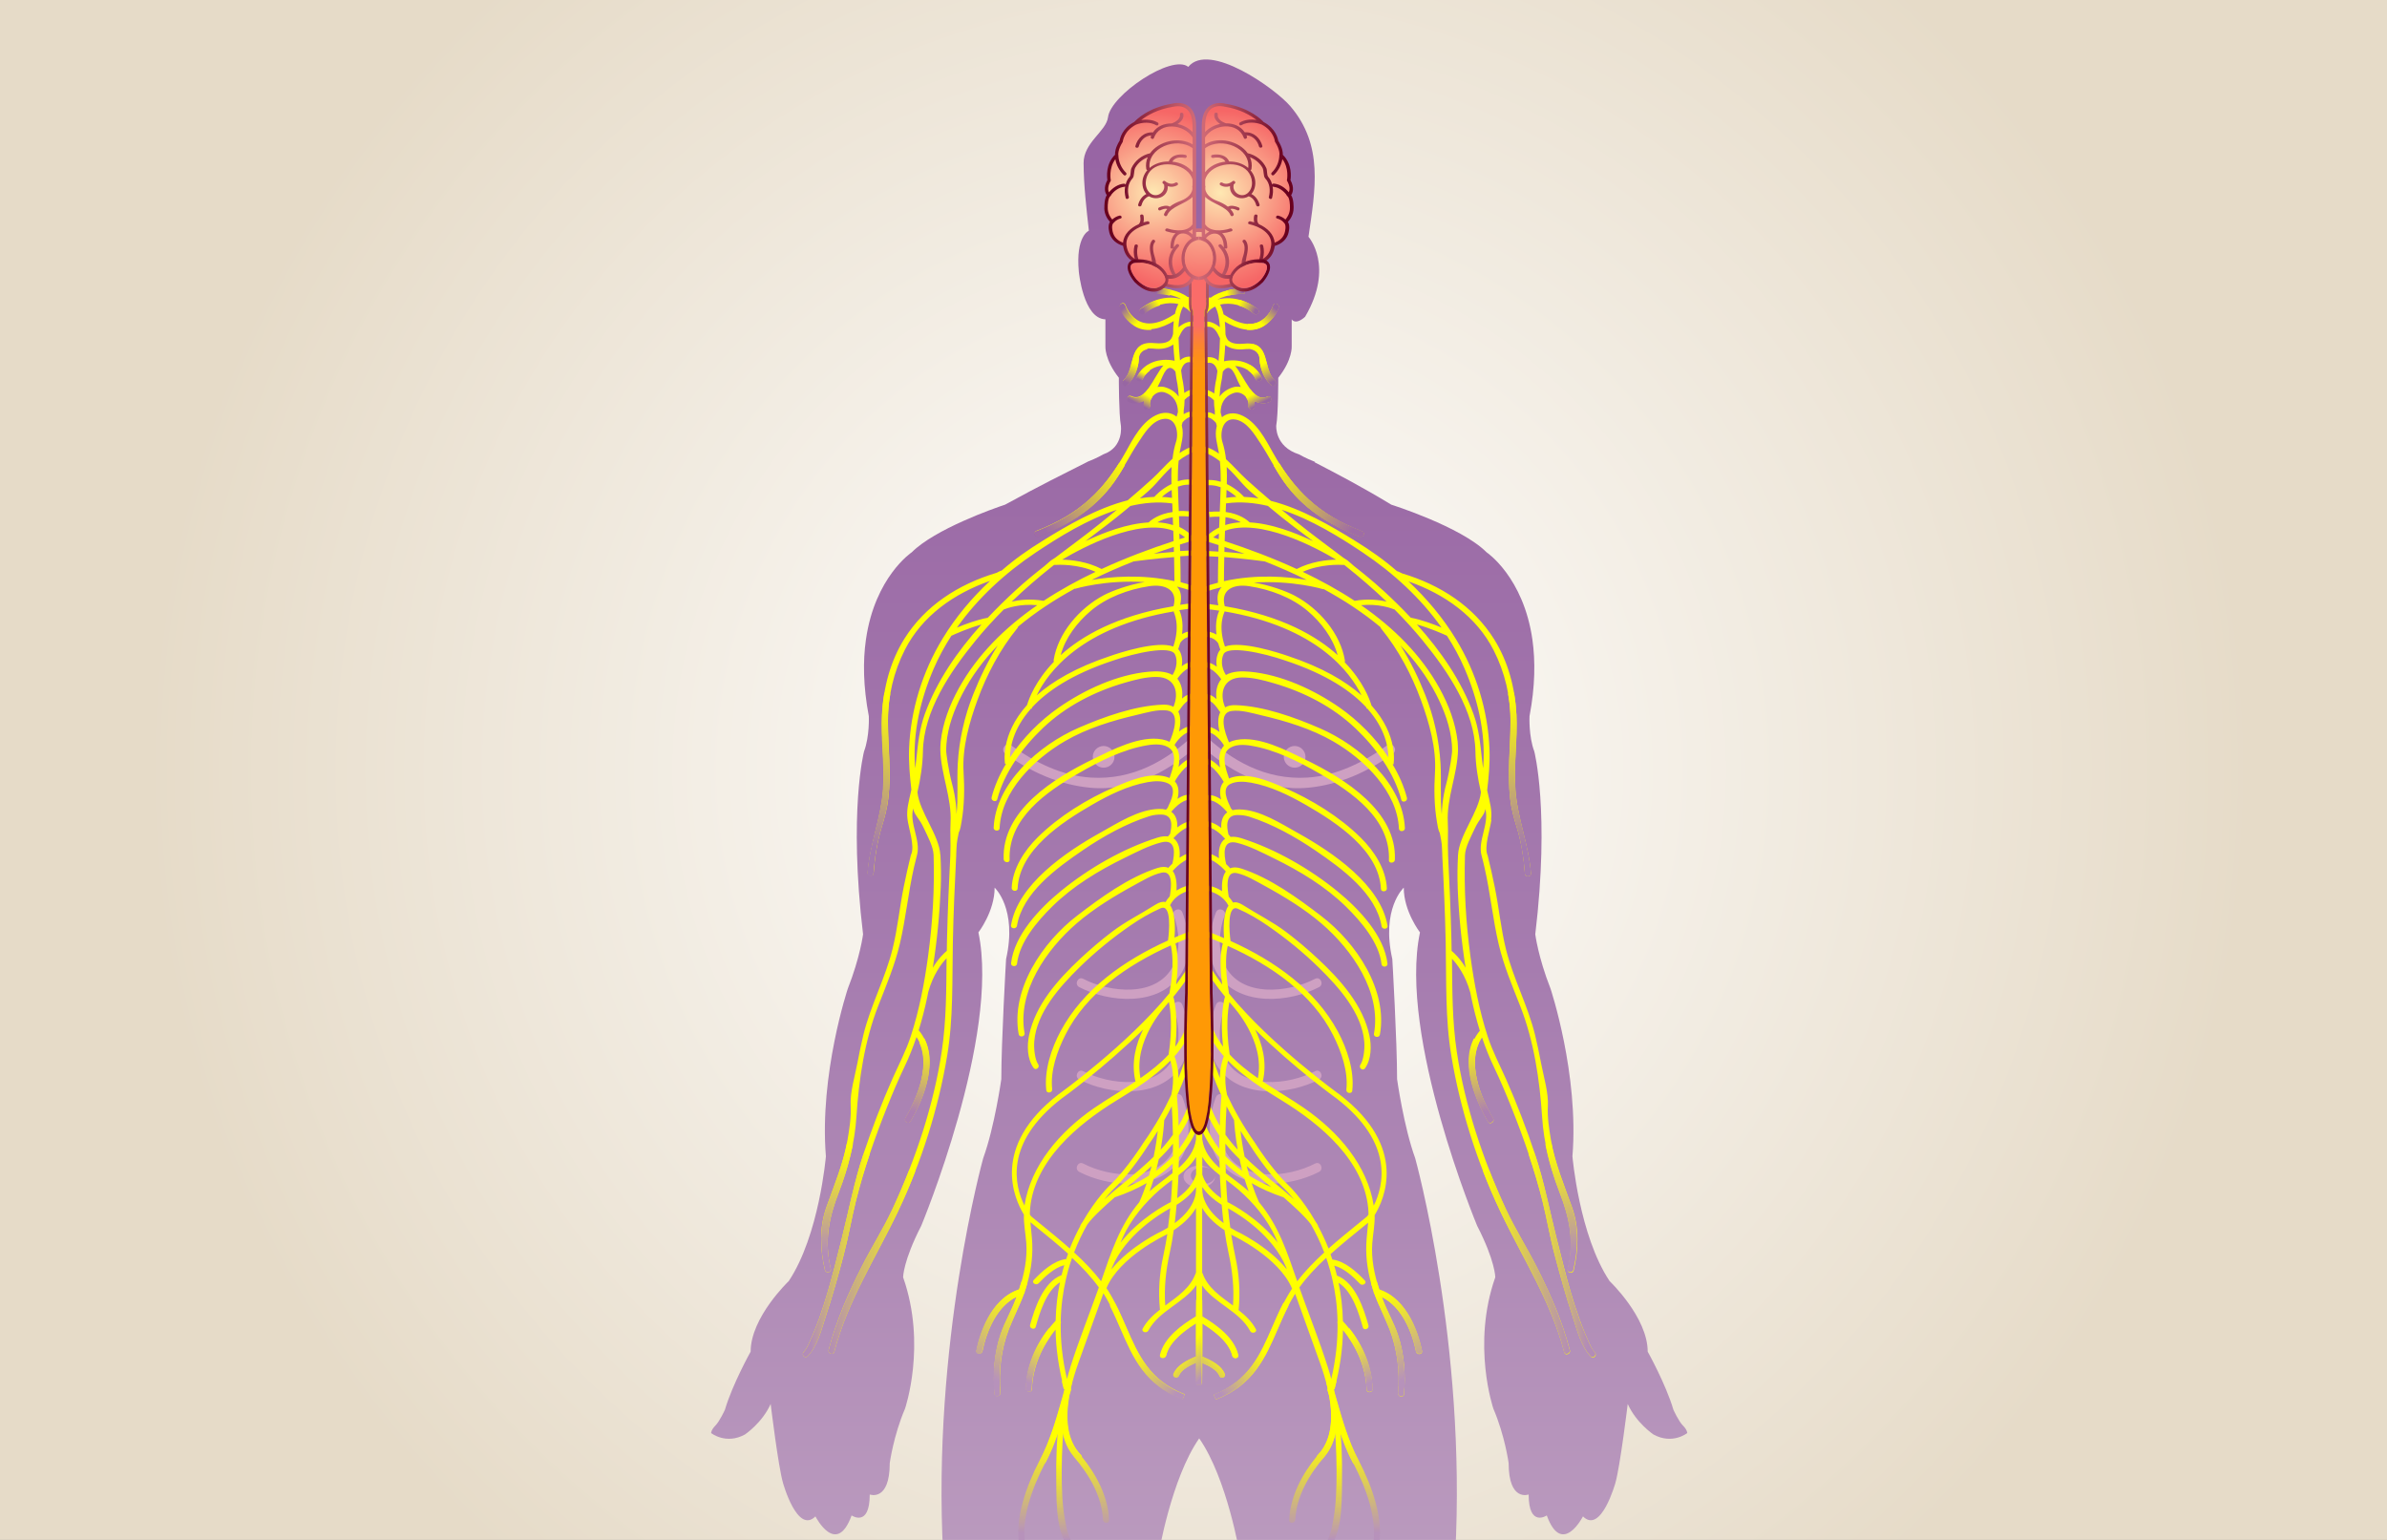 <?xml version="1.0" encoding="UTF-8"?>
<svg id="Capa_1" data-name="Capa 1" xmlns="http://www.w3.org/2000/svg" xmlns:xlink="http://www.w3.org/1999/xlink" viewBox="0 0 465 300">
  <rect x="0" y="0" width="465" height="300" fill="#808080" stroke="none"/>
  <defs>
    <style>
      .cls-1 {
        fill: url(#radial-gradient-6);
      }

      .cls-2 {
        fill: url(#radial-gradient-5);
      }

      .cls-3 {
        fill: url(#radial-gradient-4);
      }

      .cls-4 {
        fill: url(#radial-gradient-3);
      }

      .cls-5 {
        fill: url(#radial-gradient-2);
      }

      .cls-6 {
        fill: url(#linear-gradient-8);
      }

      .cls-7 {
        fill: url(#linear-gradient-7);
      }

      .cls-8 {
        fill: url(#linear-gradient-5);
      }

      .cls-9 {
        fill: url(#linear-gradient-6);
      }

      .cls-10 {
        fill: url(#linear-gradient-9);
      }

      .cls-11 {
        fill: url(#linear-gradient-4);
      }

      .cls-12 {
        fill: url(#linear-gradient-3);
      }

      .cls-13 {
        fill: url(#linear-gradient-2);
      }

      .cls-14 {
        fill: url(#radial-gradient);
      }

      .cls-15 {
        fill: url(#linear-gradient);
      }

      .cls-16 {
        fill: #ff0;
      }

      .cls-17 {
        fill: #cea0c2;
      }

      .cls-18 {
        fill: url(#linear-gradient-43);
      }

      .cls-19 {
        fill: url(#linear-gradient-40);
      }

      .cls-20 {
        fill: url(#linear-gradient-41);
      }

      .cls-21 {
        fill: url(#linear-gradient-42);
      }

      .cls-22 {
        fill: url(#linear-gradient-49);
      }

      .cls-23 {
        fill: url(#linear-gradient-48);
      }

      .cls-24 {
        fill: url(#linear-gradient-45);
      }

      .cls-25 {
        fill: url(#linear-gradient-47);
      }

      .cls-26 {
        fill: url(#linear-gradient-44);
      }

      .cls-27 {
        fill: url(#linear-gradient-46);
      }

      .cls-28 {
        fill: url(#linear-gradient-10);
      }

      .cls-29 {
        fill: url(#linear-gradient-11);
      }

      .cls-30 {
        fill: url(#linear-gradient-12);
      }

      .cls-31 {
        fill: url(#linear-gradient-13);
      }

      .cls-32 {
        fill: url(#linear-gradient-19);
      }

      .cls-33 {
        fill: url(#linear-gradient-14);
      }

      .cls-34 {
        fill: url(#linear-gradient-21);
      }

      .cls-35 {
        fill: url(#linear-gradient-20);
      }

      .cls-36 {
        fill: url(#linear-gradient-22);
      }

      .cls-37 {
        fill: url(#linear-gradient-23);
      }

      .cls-38 {
        fill: url(#linear-gradient-28);
      }

      .cls-39 {
        fill: url(#linear-gradient-25);
      }

      .cls-40 {
        fill: url(#linear-gradient-32);
      }

      .cls-41 {
        fill: url(#linear-gradient-31);
      }

      .cls-42 {
        fill: url(#linear-gradient-33);
      }

      .cls-43 {
        fill: url(#linear-gradient-30);
      }

      .cls-44 {
        fill: url(#linear-gradient-15);
      }

      .cls-45 {
        fill: url(#linear-gradient-16);
      }

      .cls-46 {
        fill: url(#linear-gradient-17);
      }

      .cls-47 {
        fill: url(#linear-gradient-18);
      }

      .cls-48 {
        fill: url(#linear-gradient-35);
      }

      .cls-49 {
        fill: url(#linear-gradient-34);
      }

      .cls-50 {
        fill: url(#linear-gradient-36);
      }

      .cls-51 {
        fill: url(#linear-gradient-38);
      }

      .cls-52 {
        fill: url(#linear-gradient-27);
      }

      .cls-53 {
        fill: url(#linear-gradient-24);
      }

      .cls-54 {
        fill: url(#linear-gradient-26);
      }

      .cls-55 {
        fill: url(#linear-gradient-29);
      }

      .cls-56 {
        fill: url(#linear-gradient-37);
      }

      .cls-57 {
        fill: url(#linear-gradient-39);
      }

      .cls-58 {
        fill: url(#linear-gradient-53);
      }

      .cls-59 {
        fill: url(#linear-gradient-54);
      }

      .cls-60 {
        fill: url(#linear-gradient-50);
      }

      .cls-61 {
        fill: url(#linear-gradient-51);
      }

      .cls-62 {
        fill: url(#linear-gradient-52);
      }

      .cls-63 {
        fill: url(#Degradado_sin_nombre_3);
      }
    </style>
    <radialGradient id="Degradado_sin_nombre_3" data-name="Degradado sin nombre 3" cx="233.6" cy="150" fx="233.6" fy="150" r="205.22" gradientUnits="userSpaceOnUse">
      <stop offset="0" stop-color="#fff"/>
      <stop offset="1" stop-color="#e6dbc8"/>
    </radialGradient>
    <linearGradient id="linear-gradient" x1="233.6" y1="302.86" x2="233.6" y2="14.64" gradientUnits="userSpaceOnUse">
      <stop offset="0" stop-color="#ba9abe"/>
      <stop offset=".4" stop-color="#a67caf"/>
      <stop offset=".75" stop-color="#9b6aa6"/>
      <stop offset="1" stop-color="#9764a3"/>
    </linearGradient>
    <linearGradient id="linear-gradient-2" x1="233.54" y1="36.93" x2="233.54" y2="59.46" gradientUnits="userSpaceOnUse">
      <stop offset="0" stop-color="#ee8a92"/>
      <stop offset=".13" stop-color="#e6828b"/>
      <stop offset=".33" stop-color="#d26d79"/>
      <stop offset=".58" stop-color="#b04a5c"/>
      <stop offset=".86" stop-color="#821a34"/>
      <stop offset="1" stop-color="#69001e"/>
    </linearGradient>
    <radialGradient id="radial-gradient" cx="233.54" cy="36.84" fx="233.54" fy="36.84" r="20.35" gradientUnits="userSpaceOnUse">
      <stop offset="0" stop-color="#fee8b2"/>
      <stop offset="1" stop-color="#f66666"/>
    </radialGradient>
    <linearGradient id="linear-gradient-3" x1="-3644.96" y1="266.47" x2="-3649.99" y2="261.51" gradientTransform="translate(-3415) rotate(-180) scale(1 -1)" gradientUnits="userSpaceOnUse">
      <stop offset=".12" stop-color="#b792bb"/>
      <stop offset="1" stop-color="#ff0"/>
    </linearGradient>
    <linearGradient id="linear-gradient-4" x1="-3650.91" y1="271.72" x2="-3660.32" y2="262.44" xlink:href="#linear-gradient-3"/>
    <linearGradient id="linear-gradient-5" x1="-3682.53" y1="270.61" x2="-3677.99" y2="260.32" xlink:href="#linear-gradient-3"/>
    <linearGradient id="linear-gradient-6" x1="-3691.2" y1="270.04" x2="-3683.39" y2="252.36" xlink:href="#linear-gradient-3"/>
    <linearGradient id="linear-gradient-7" x1="-3678.75" y1="104.37" x2="-3662.7" y2="90.44" gradientTransform="translate(-3415) rotate(-180) scale(1 -1)" gradientUnits="userSpaceOnUse">
      <stop offset=".05" stop-color="#9764a2"/>
      <stop offset="1" stop-color="#ff0"/>
    </linearGradient>
    <linearGradient id="linear-gradient-8" x1="-3711.85" y1="169.88" x2="-3708.74" y2="135.6" gradientTransform="translate(-3415) rotate(-180) scale(1 -1)" gradientUnits="userSpaceOnUse">
      <stop offset=".14" stop-color="#a47aaf"/>
      <stop offset="1" stop-color="#ff0"/>
    </linearGradient>
    <linearGradient id="linear-gradient-9" x1="-3725.63" y1="244.58" x2="-3712.75" y2="244.58" gradientTransform="translate(-3415) rotate(-180) scale(1 -1)" gradientUnits="userSpaceOnUse">
      <stop offset=".11" stop-color="#b38cb8"/>
      <stop offset="1" stop-color="#ff0"/>
    </linearGradient>
    <linearGradient id="linear-gradient-10" x1="-3721.9" y1="246.55" x2="-3717.31" y2="223.18" gradientTransform="translate(-3415) rotate(-180) scale(1 -1)" gradientUnits="userSpaceOnUse">
      <stop offset=".1" stop-color="#b38cb8"/>
      <stop offset="1" stop-color="#ff0"/>
    </linearGradient>
    <linearGradient id="linear-gradient-11" x1="-3720.78" y1="245.94" x2="-3703.89" y2="245.94" gradientTransform="translate(-3415) rotate(-180) scale(1 -1)" gradientUnits="userSpaceOnUse">
      <stop offset="0" stop-color="#b38cb8"/>
      <stop offset="1" stop-color="#ff0"/>
    </linearGradient>
    <linearGradient id="linear-gradient-12" x1="-3704.53" y1="218.13" x2="-3701.52" y2="202.82" gradientTransform="translate(-3415) rotate(-180) scale(1 -1)" gradientUnits="userSpaceOnUse">
      <stop offset=".1" stop-color="#ad80b2"/>
      <stop offset="1" stop-color="#ff0"/>
    </linearGradient>
    <linearGradient id="linear-gradient-13" x1="-3678.75" y1="104.37" x2="-3662.7" y2="90.44" gradientTransform="translate(-3415) rotate(-180) scale(1 -1)" gradientUnits="userSpaceOnUse">
      <stop offset=".04" stop-color="#9f6ca6"/>
      <stop offset="1" stop-color="#ff0"/>
    </linearGradient>
    <linearGradient id="linear-gradient-14" x1="-3660.1" y1="60.9" x2="-3656.52" y2="58.86" gradientTransform="translate(-3415) rotate(-180) scale(1 -1)" gradientUnits="userSpaceOnUse">
      <stop offset=".17" stop-color="#9766a3"/>
      <stop offset="1" stop-color="#ff0"/>
    </linearGradient>
    <linearGradient id="linear-gradient-15" x1="-3657.46" y1="56.58" x2="-3653.98" y2="57.19" xlink:href="#linear-gradient-14"/>
    <linearGradient id="linear-gradient-16" x1="-3660.75" y1="79.07" x2="-3659.45" y2="76.6" xlink:href="#linear-gradient-14"/>
    <linearGradient id="linear-gradient-17" x1="-3660.22" y1="74.31" x2="-3659.36" y2="72.59" xlink:href="#linear-gradient-14"/>
    <linearGradient id="linear-gradient-18" x1="-3663.28" y1="75.11" x2="-3661.12" y2="70.82" xlink:href="#linear-gradient-14"/>
    <linearGradient id="linear-gradient-19" x1="-3663.72" y1="59.16" x2="-3660.33" y2="62.8" xlink:href="#linear-gradient-14"/>
    <linearGradient id="linear-gradient-20" x1="-3675.5" y1="301.25" x2="-3675.33" y2="279.99" gradientTransform="translate(-3415.49) rotate(-180) scale(1 -1)" xlink:href="#linear-gradient-3"/>
    <linearGradient id="linear-gradient-21" x1="-3674.07" y1="302.21" x2="-3673.92" y2="284.04" gradientTransform="translate(-3414.94) rotate(-180) scale(1 -1)" xlink:href="#linear-gradient-3"/>
    <linearGradient id="linear-gradient-22" x1="237.18" y1="266.47" x2="232.15" y2="261.51" gradientTransform="translate(.06)" xlink:href="#linear-gradient-3"/>
    <linearGradient id="linear-gradient-23" x1="231.23" y1="271.72" x2="221.82" y2="262.44" gradientTransform="translate(.06)" xlink:href="#linear-gradient-3"/>
    <linearGradient id="linear-gradient-24" x1="199.61" y1="270.61" x2="204.15" y2="260.32" gradientTransform="translate(.06)" xlink:href="#linear-gradient-3"/>
    <linearGradient id="linear-gradient-25" x1="190.94" y1="270.04" x2="198.75" y2="252.36" gradientTransform="translate(.06)" xlink:href="#linear-gradient-3"/>
    <linearGradient id="linear-gradient-26" x1="203.39" y1="104.37" x2="219.44" y2="90.44" gradientTransform="translate(.06)" xlink:href="#linear-gradient-7"/>
    <linearGradient id="linear-gradient-27" x1="170.28" y1="169.88" x2="173.4" y2="135.6" gradientTransform="translate(.06)" xlink:href="#linear-gradient-8"/>
    <linearGradient id="linear-gradient-28" x1="156.51" x2="169.39" gradientTransform="translate(.06)" xlink:href="#linear-gradient-9"/>
    <linearGradient id="linear-gradient-29" x1="160.24" y1="246.55" x2="164.83" y2="223.18" gradientTransform="translate(.06)" xlink:href="#linear-gradient-10"/>
    <linearGradient id="linear-gradient-30" x1="161.36" x2="178.25" gradientTransform="translate(.06)" xlink:href="#linear-gradient-11"/>
    <linearGradient id="linear-gradient-31" x1="177.61" y1="218.13" x2="180.62" y2="202.81" gradientTransform="translate(.06)" xlink:href="#linear-gradient-12"/>
    <linearGradient id="linear-gradient-32" x1="203.39" y1="104.37" x2="219.44" y2="90.44" gradientTransform="translate(.06)" xlink:href="#linear-gradient-13"/>
    <linearGradient id="linear-gradient-33" x1="222.04" y1="60.9" x2="225.62" y2="58.86" gradientTransform="translate(.06)" xlink:href="#linear-gradient-14"/>
    <linearGradient id="linear-gradient-34" x1="224.68" y1="56.58" x2="228.16" y2="57.19" gradientTransform="translate(.06)" xlink:href="#linear-gradient-14"/>
    <linearGradient id="linear-gradient-35" x1="221.39" y1="79.07" x2="222.69" y2="76.6" gradientTransform="translate(.06)" xlink:href="#linear-gradient-14"/>
    <linearGradient id="linear-gradient-36" x1="221.92" y1="74.31" x2="222.78" y2="72.59" gradientTransform="translate(.06)" xlink:href="#linear-gradient-14"/>
    <linearGradient id="linear-gradient-37" x1="218.86" y1="75.11" x2="221.02" y2="70.82" gradientTransform="translate(.06)" xlink:href="#linear-gradient-14"/>
    <linearGradient id="linear-gradient-38" x1="218.42" y1="59.16" x2="221.81" y2="62.8" gradientTransform="translate(.06)" xlink:href="#linear-gradient-14"/>
    <linearGradient id="linear-gradient-39" x1="206.64" y1="301.25" x2="206.81" y2="279.99" gradientTransform="translate(.55)" xlink:href="#linear-gradient-3"/>
    <linearGradient id="linear-gradient-40" x1="208.07" y1="302.21" x2="208.22" y2="284.04" gradientTransform="matrix(1,0,0,1,0,0)" xlink:href="#linear-gradient-3"/>
    <linearGradient id="linear-gradient-41" x1="233.54" y1="62.03" x2="233.54" y2="79.74" gradientUnits="userSpaceOnUse">
      <stop offset=".07" stop-color="#fa6c69"/>
      <stop offset=".17" stop-color="#fb794a"/>
      <stop offset=".28" stop-color="#fc8431"/>
      <stop offset=".4" stop-color="#fd8d1d"/>
      <stop offset=".54" stop-color="#fe940f"/>
      <stop offset=".71" stop-color="#fe9707"/>
      <stop offset="1" stop-color="#ff9905"/>
    </linearGradient>
    <linearGradient id="linear-gradient-42" x1="233.54" y1="49.7" x2="233.54" y2="220.04" gradientUnits="userSpaceOnUse">
      <stop offset="0" stop-color="#c46a70"/>
      <stop offset=".04" stop-color="#b25560"/>
      <stop offset=".11" stop-color="#9b3b4b"/>
      <stop offset=".19" stop-color="#89253a"/>
      <stop offset=".28" stop-color="#7a142d"/>
      <stop offset=".4" stop-color="#700824"/>
      <stop offset=".56" stop-color="#6a011f"/>
      <stop offset="1" stop-color="#69001e"/>
    </linearGradient>
    <radialGradient id="radial-gradient-2" cx="-46.44" cy="36.39" fx="-46.44" fy="36.39" r="14.92" gradientTransform="translate(292.04 -1.39) scale(1.17 1.07)" xlink:href="#radial-gradient"/>
    <linearGradient id="linear-gradient-43" x1="225.47" y1="38.11" x2="250.4" y2="38.11" xlink:href="#linear-gradient-2"/>
    <radialGradient id="radial-gradient-3" cx="-3944.4" cy="36.39" fx="-3944.4" fy="36.39" r="14.92" gradientTransform="translate(-4390.24 -1.39) rotate(-180) scale(1.17 -1.07)" xlink:href="#radial-gradient"/>
    <linearGradient id="linear-gradient-44" x1="-4239.98" y1="38.11" x2="-4215.05" y2="38.11" gradientTransform="translate(-3998.36) rotate(-180) scale(1 -1)" xlink:href="#linear-gradient-2"/>
    <linearGradient id="linear-gradient-45" x1="227.48" y1="55.23" x2="211.97" y2="45.98" xlink:href="#linear-gradient-2"/>
    <linearGradient id="linear-gradient-46" x1="227.48" y1="55.23" x2="211.97" y2="45.98" xlink:href="#linear-gradient-2"/>
    <linearGradient id="linear-gradient-47" x1="227.48" y1="55.23" x2="211.97" y2="45.98" xlink:href="#linear-gradient-2"/>
    <linearGradient id="linear-gradient-48" x1="240.22" y1="51.46" x2="220.92" y2="51.46" xlink:href="#linear-gradient-2"/>
    <linearGradient id="linear-gradient-49" x1="227.48" y1="55.23" x2="211.97" y2="45.98" xlink:href="#linear-gradient-2"/>
    <linearGradient id="linear-gradient-50" x1="227.48" y1="55.23" x2="211.97" y2="45.98" xlink:href="#linear-gradient-2"/>
    <linearGradient id="linear-gradient-51" x1="226.85" y1="51.46" x2="246.16" y2="51.46" xlink:href="#linear-gradient-2"/>
    <linearGradient id="linear-gradient-52" x1="246.24" y1="56" x2="246.24" y2="21.22" xlink:href="#linear-gradient-2"/>
    <linearGradient id="linear-gradient-53" x1="246.24" y1="56" x2="246.24" y2="21.22" xlink:href="#linear-gradient-2"/>
    <linearGradient id="linear-gradient-54" x1="246.24" y1="55.6" x2="246.24" y2="40.06" xlink:href="#linear-gradient-2"/>
    <radialGradient id="radial-gradient-4" cx="398.97" cy="35.48" fx="398.97" fy="35.48" r="18.26" gradientTransform="translate(-138.34 .27) scale(.92 1.04)" xlink:href="#radial-gradient"/>
    <radialGradient id="radial-gradient-5" cx="404.77" cy="33.58" fx="404.77" fy="33.58" r="20.22" gradientTransform="translate(-138.34 .27) scale(.92 1.04)" xlink:href="#radial-gradient"/>
    <radialGradient id="radial-gradient-6" cx="407.8" cy="34.36" fx="407.8" fy="34.36" r="19.71" gradientTransform="translate(-138.34 .27) scale(.92 1.04)" xlink:href="#radial-gradient"/>
  </defs>
  <rect class="cls-63" x="-10.77" y="-6.55" width="488.74" height="313.11"/>
  <g>
    <path class="cls-15" d="M231.48,13.03c4.04-4.98,16.95,4.22,19.9,7.68,6.46,7.59,4.87,16.14,3.52,25.42,0,0,5.1,5.76-.65,15.57,0,0-1.7,1.7-2.62.52v5.23s.2,2.59-2.62,6.15v.26s0,6.93-.39,9.03c0,0-.35,4.1,4.44,5.63,0,0,1.26.74,3.13,1.47l-.1.06c4.43,2.3,9.15,4.75,14.95,8.27,0,0,13.55,4.27,18.56,9.28,0,0,7.2,4.8,8.93,17.07l-.02-.14s.01.09.02.14c.57,4.09.54,9.01-.57,14.85,0,0-.19,3.9.93,6.87,0,0,3.05,11.7.19,35.63h0s.56,4.45,2.97,10.58c0,0,5.57,16.7,4.27,32.67,0,0,1.3,15.4,7.24,24.31,0,0,7.42,7.05,7.42,13.74,0,0,3.53,6.31,5.01,11.32,0,0,1.02,2.26,1.86,3.09.84.83.84,1.45.84,1.45,0,0-2.88,2.32-6.59.28,0,0-3.34-2.23-5.01-5.94,0,0-1.49,12.25-2.41,15.4,0,0-2.78,10.02-6.31,6.5,0,0-4.08,7.98-7.05-.19,0,0-3.53,2.41-3.53-4.08,0,0-3.9,1.48-3.9-6.13,0,0-.74-5.38-2.97-10.58,0,0-4.27-12.44.37-25.61,0,0,0-3.16-3.53-10.02,0,0-15.41-36.93-11.14-57.16,0,0-3.16-4.08-3.16-8.72,0,0-4.45,4.08-2.23,13.92,0,0,.93,15.96.93,23.39,0,0,1.3,9.28,3.53,15.41,0,0,10.02,36.01,7.79,77.21h-41.95s-2.47-14.85-7.92-22.64c-5.44,7.8-7.92,22.64-7.92,22.64h-41.95c-2.23-41.2,7.79-77.21,7.79-77.21,2.23-6.13,3.53-15.41,3.53-15.41,0-7.42.93-23.39.93-23.39,2.23-9.84-2.23-13.92-2.23-13.92,0,4.64-3.16,8.72-3.16,8.72,4.27,20.23-11.14,57.16-11.14,57.16-3.53,6.87-3.53,10.02-3.53,10.02,4.64,13.18.37,25.61.37,25.61-2.23,5.2-2.97,10.58-2.97,10.58,0,7.61-3.9,6.13-3.9,6.13,0,6.5-3.53,4.08-3.53,4.08-2.97,8.17-7.05.19-7.05.19-3.53,3.53-6.31-6.5-6.31-6.5-.93-3.15-2.41-15.4-2.41-15.4-1.67,3.71-5.01,5.94-5.01,5.94-3.71,2.04-6.59-.28-6.59-.28,0,0,0-.62.83-1.45.84-.84,1.86-3.09,1.86-3.09,1.48-5.01,5.01-11.32,5.01-11.32,0-6.68,7.42-13.74,7.42-13.74,5.94-8.91,7.24-24.31,7.24-24.31-1.3-15.96,4.27-32.67,4.27-32.67,2.41-6.13,2.97-10.58,2.97-10.58-2.86-23.94.19-35.63.19-35.63,1.11-2.97.93-6.87.93-6.87-1.11-5.85-1.15-10.76-.57-14.85,0-.05.01-.09.02-.14,1.76-12.17,8.91-16.93,8.91-16.93,4.52-4.52,15.96-8.55,18.18-9.28,7.2-3.94,11.17-5.87,16.06-8.35h-.03c1.87-.72,3.12-1.46,3.12-1.46,4.05-1.43,3.41-5.63,3.41-5.63-.39-2.09-.39-9.03-.39-9.03v-.26c-2.82-3.56-2.62-6.15-2.62-6.15v-5.23c-4.32-.13-5.18-9.29-5.18-9.29-.65-6.93,1.96-7.98,1.96-7.98-.49-4.35-1-8.76-1.03-13.14-.03-4.05,4.41-6.2,4.76-8.97.54-4.34,12.44-12.35,15.62-9.81Z"/>
    <g>
      <path class="cls-17" d="M271.36,146.83c-4.91,3.53-10.44,6.05-16.51,6.63-8.43.8-16.02-3.46-21.89-9.15-.91-.88.36-2.39,1.28-1.51,5.64,5.48,12.39,9.18,20.42,8.69,5.68-.34,11.02-3.01,15.57-6.28,1.03-.74,2.16.87,1.13,1.62h0Z"/>
      <path class="cls-17" d="M250.09,147.45c0,1.17.95,2.11,2.12,2.11s2.11-.95,2.11-2.11-.95-2.12-2.11-2.12-2.12.95-2.12,2.12Z"/>
      <path class="cls-17" d="M236.88,177.72c-1.44,3.73-1.93,8.85.46,12.29,4.26,6.11,13.84,5.31,19.62,2.3,1.02-.53.26-2.16-.77-1.62-5.17,2.69-14.4,3.75-17.59-2.63-1.43-2.86-1.15-6.83-.03-9.71.42-1.08-1.27-1.7-1.68-.62h0Z"/>
      <path class="cls-17" d="M236.88,195.72c-1.44,3.73-1.93,8.85.46,12.29,4.26,6.11,13.84,5.31,19.62,2.3,1.02-.53.26-2.16-.77-1.62-5.17,2.69-14.4,3.75-17.59-2.63-1.43-2.86-1.15-6.83-.03-9.71.42-1.08-1.27-1.7-1.68-.62h0Z"/>
      <path class="cls-17" d="M236.88,213.71c-1.44,3.73-1.93,8.85.46,12.29,4.26,6.11,13.84,5.31,19.62,2.3,1.02-.53.26-2.16-.77-1.62-5.17,2.69-14.4,3.75-17.59-2.63-1.43-2.86-1.15-6.83-.03-9.71.42-1.08-1.27-1.7-1.68-.62h0Z"/>
    </g>
    <g>
      <path class="cls-17" d="M195.84,146.83c4.91,3.53,10.44,6.05,16.51,6.63,8.43.8,16.02-3.46,21.89-9.15.91-.88-.36-2.39-1.28-1.51-5.64,5.48-12.39,9.18-20.42,8.69-5.68-.34-11.02-3.01-15.57-6.28-1.03-.74-2.16.87-1.13,1.62h0Z"/>
      <path class="cls-17" d="M217.11,147.45c0,1.17-.95,2.11-2.12,2.11s-2.11-.95-2.11-2.11.95-2.12,2.11-2.12,2.12.95,2.12,2.12Z"/>
      <path class="cls-17" d="M230.32,177.72c1.44,3.73,1.93,8.85-.46,12.29-4.26,6.11-13.84,5.31-19.62,2.3-1.02-.53-.26-2.16.77-1.62,5.17,2.69,14.4,3.75,17.59-2.63,1.43-2.86,1.15-6.83.03-9.71-.42-1.08,1.27-1.7,1.68-.62h0Z"/>
      <path class="cls-17" d="M230.32,195.72c1.44,3.73,1.93,8.85-.46,12.29-4.26,6.11-13.84,5.31-19.62,2.3-1.02-.53-.26-2.16.77-1.62,5.17,2.69,14.4,3.75,17.59-2.63,1.43-2.86,1.15-6.83.03-9.71-.42-1.08,1.27-1.7,1.68-.62h0Z"/>
      <path class="cls-17" d="M230.32,213.71c1.44,3.73,1.93,8.85-.46,12.29-4.26,6.11-13.84,5.31-19.62,2.3-1.02-.53-.26-2.16.77-1.62,5.17,2.69,14.4,3.75,17.59-2.63,1.43-2.86,1.15-6.83.03-9.71-.42-1.08,1.27-1.7,1.68-.62h0Z"/>
    </g>
    <path class="cls-17" d="M234.34,230.68c-1.31,0-2.37-.74-2.37-1.65s1.06-1.65,2.37-1.65c.6,0,1.14.16,1.56.41-.56-.43-1.37-.71-2.27-.71-1.7,0-3.07.96-3.07,2.14s1.37,2.14,3.07,2.14,3.07-.96,3.07-2.14c0-.02,0-.03,0-.05-.1.84-1.11,1.51-2.35,1.51Z"/>
    <path class="cls-13" d="M235.63,46.19c0,.48-.86,1.01-2.09,1.01s-2.09-.53-2.09-1.01.86-1.01,2.09-1.01,2.09.53,2.09,1.01ZM233.54,44.5c-1.55,0-2.76.74-2.76,1.69s1.21,1.69,2.76,1.69,2.76-.74,2.76-1.69-1.21-1.69-2.76-1.69Z"/>
    <path class="cls-14" d="M235.63,46.19c0,.48-.86,1.01-2.09,1.01s-2.09-.53-2.09-1.01.86-1.01,2.09-1.01,2.09.53,2.09,1.01Z"/>
    <g>
      <polygon class="cls-16" points="232.68 207.14 232.68 207.14 232.68 207.14 232.68 207.14"/>
      <path class="cls-16" d="M290.47,159.67c.22-1.86-.22-3.24-.76-5.71.31-2.64.55-5.28.45-7.92-.27-7.52-2.57-15.02-6.55-21.55-2.53-4.15-5.66-7.88-9.23-11.22,7.08,2.47,13.25,6.87,16.58,13.39,2.21,4.32,3.32,9.1,3.31,13.89,0,5.05-.66,10.03-.07,15.1.23,1.98.69,3.61,1.27,5.5.9,2.95,1.37,6.05,1.6,9.11.05.7,1.22.6,1.16-.1-.42-5.56-2.61-10.67-3.02-16.2-.37-4.96.43-9.87.19-14.81-.25-5.07-1.58-10.21-4.34-14.62-4.01-6.4-10.44-10.58-17.92-12.82-.17-.05-.84-.47-.97-.41-2.69-2.33-5.08-4-8.15-5.91-4.71-2.92-10.48-6.3-16.44-7.81-1.59-1.35-3.16-2.72-4.71-4.12-1.36-1.23-2.61-2.72-4.04-4-.13-1.14-.35-2.26-.7-3.35-.52-1.6-.05-4.9,2.64-4.36,2.16.43,3.61,2.86,4.73,4.56,1.76,2.66,2.78,4.91,4.63,7.53,3.63,5.13,8.61,8.33,14.72,10.68.7.27,1.2-.72.5-.99-8.43-3.24-13.3-8.03-17.4-15.38-1.33-2.38-3.23-6.17-6.35-7.35-1.31-.5-2.66-.3-3.55.49-.11-.31-.2-.63-.27-.96.02-1.62.69-3.12,2.55-3.76,1.48-.51,3.1.89,2.9,2.57-.08.7,1.07.89,1.15.19.05-.41.01-.82-.09-1.23.93.45,2.02.66,3,.19.66-.32.27-1.35-.41-1.03-2.81,1.34-4.4-3.83-6.27-5.96,1.72.13,3.29,1,4.02,2.61.29.65,1.39.27,1.1-.38-1.25-2.75-4.34-3.78-7.3-3.14.12-1.13.2-2.19.25-3.17.95.67,2.09.92,3.28.85.91-.05,2-.3,2.75.41.84.79.57,1.32.74,2.27.28,1.65.9,3.06,2.16,4.26.52.5,1.27-.33.75-.83-2.54-2.42-.69-7.74-5.94-7.23-1.05.1-2.74.13-3.34-.89-.23-.38-.29-.66-.35-.9,0-.92-.05-1.75-.13-2.49,2.29,1.35,5.2,2.35,7.65.78,1.3-.84,2.34-2.12,2.83-3.52.23-.65-.82-1.11-1.05-.46-.32.91-.9,1.82-1.64,2.48-2.43,2.19-5.55.93-7.95-.66-.03-.02-.05-.03-.08-.04-.17-.76-.39-1.4-.67-1.9,2.08-.53,4.61.12,6.59,1.75.57.47,1.32-.37.76-.83-2.38-1.95-5.42-2.62-7.9-1.89,2.13-1.2,5.25-1.17,5.3-1.17l.02-1.01c-1.8-.03-4.71.37-6.59,1.78-.45-.05-.84.05-1.06.16l.26.57c-.39.45-.69.96-.85,1.56-.67.8-1.17,1.82-1.42,3.08-.12.61.76.83,1.06.39.14.11.32.16.54.09,2.08-.71,2.62.8,3.26,2.08-.02,1.23-.11,2.69-.28,4.41-.65-.64-1.58-.91-2.71-.63-.73.18-.32,1.2.41,1.03,1.33-.32,1.85.7,2.08,1.56-.06.44-.12.89-.18,1.35-.03.11-.33,1.37-.44,3.03-.61-.44-1.44-.83-2.5-.83v1.01c1.18,0,2.03.7,2.45,1.16,0,.69.05,1.4.17,2.1-.01.23-.02.47,0,.7-.41-.27-.9-.48-1.43-.49-.75-.02-1.42.35-1.99,1.09l.87.58c.35-.46.71-.68,1.09-.67.63.01,1.29.62,1.68,1.07.05.21.1.41.16.61-.01.05-.03.1-.04.15-.44,1.85.18,3.42.46,5.21,0,0,0,.01,0,.02-.81-.57-1.69-1.05-2.69-1.35-.71-.22-1.22.77-.5.99,1.2.37,2.33,1.03,3.37,1.84.13,1.34.17,2.67.17,4-1.14-.35-2.43-.48-3.82-.13l.28.97c1.27-.32,2.48-.15,3.52.23-.02.95-.06,1.91-.1,2.88-.02.62-.05,1.24-.07,1.86-.64-.03-1.34-.01-2.1.07l.12,1c.71-.07,1.35-.09,1.94-.06-.03.7-.05,1.4-.08,2.1-.81.38-1.57.88-2.26,1.53l.13.12c-.47-.14-.94-.29-1.41-.43-.72-.21-.91.87-.2,1.08,1.2.36,2.41.73,3.63,1.12-.01.42-.02.84-.03,1.27-1.38-.09-2.76-.15-4.02-.15v1.01c1.24,0,2.62.06,3.99.15-.04,1.68-.07,3.37-.07,5.05-1.07.27-2.14.6-3.21,1l.4.93c1.18-.44,2.36-.79,3.53-1.07-.72.74-1.01,1.87-.64,3.55-1.15-.17-2.35-.32-3.59-.44l-.11,1c1.35.13,2.63.3,3.87.48-.27.59-.85,2.21-.53,4.66-.74-.44-1.76-.73-3.08-.52l.18.99c2.17-.34,3.09.99,3.25,1.26.11.39.24.79.4,1.21-.14.15-.26.31-.35.5-.04.07-.64,1.18-.34,2.83-.93-.71-2.14-1.2-3.52-.81l.31.96c1.87-.54,3.46,1.41,4.06,2.27-.88,1.11-1.1,2.51-.9,3.88-.9-.81-2.18-1.41-3.98-.87l.33.96c2.03-.62,3.17.74,4.08,2.06.11.15.2.28.29.4-.53,1.04-.45,2.49-.15,3.86-1.01-.81-2.38-1.41-4.04-.96l.3.97c2.3-.63,3.99,1.62,4.53,2.46.03.07.06.13.08.19-1,1.06-1.05,2.64-.77,4.25-1.04-1.12-2.44-2.13-4.06-1.97l.11,1c2.02-.2,3.92,2.42,4.68,3.78-.81.88-.84,2.14-.52,3.41-.98-.66-2.14-1.09-3.3-.69l.37.94c1.44-.5,3.22,1.16,4.14,2.26-.91.65-1.25,1.77-1.17,3.04-.94-.71-2.15-1.34-3.48-1.34v1.01c1.84,0,3.52,1.65,4.23,2.45-1.04.7-1.35,2.19-1.19,3.8-1.23-.83-2.81-1.45-4.53-1.05l.25.98c2.46-.56,4.72,1.64,5.61,2.64-.7.92-.82,2.46-.74,3.82-.9-.58-2.11-1.07-3.72-1.24l-.12,1c2.02.21,3.3.99,4.09,1.75.03.04.06.07.1.1.48.48.76.95.91,1.24-1.03,1.39-1.02,4.56-.86,6.31-1.22-.52-2.44-1.02-3.68-1.48-.24-.09-.45-.03-.6.1v-11.92h-1.07v47.31h-.06s.02.15.06.37v52.57h1.07v-4.2c1.21.52,2.9,1.31,3.39,2.56.26.65,1.23.27.97-.38-.67-1.67-2.74-2.66-4.24-3.3-.04-.02-.08-.02-.12-.02v-6.56c2.37,1.48,5.26,3.66,5.88,6.32.16.68,1.27.58,1.11-.1-.76-3.3-4.17-5.79-6.99-7.5v-6.09c2.47,3.51,7.29,5,9.37,8.88.33.62,1.43.25,1.1-.38-.81-1.51-2.04-2.67-3.39-3.73.01-.04.03-.07.04-.12.33-3.38.09-6.9-.64-10.23-.32-1.44-.58-2.89-.81-4.34.11.06.22.13.34.19.09.04,8.95,4.22,11.52,10.34-.15.22-.3.44-.44.67-1.38,2.24-2.4,4.58-3.38,6.84-2.35,5.41-4.57,10.52-11.45,13.16l.41.93c7.3-2.79,9.6-8.09,12.04-13.71.97-2.23,1.97-4.54,3.31-6.72.03-.06.07-.11.11-.16,1.62,4.56,3.29,9.11,4.91,13.67.51,1.43,1.03,3.08,1.42,4.81-.04.1-.06.23-.02.36.11.37.21.74.32,1.12.75,4.19.58,8.65-2.3,11.56-.51.52.38,1.22.89.71,1.93-1.95,2.73-4.5,2.89-7.2.84,2.72,1.81,5.41,3.13,7.89.33.62,1.43.25,1.1-.38-2.19-4.12-3.43-8.8-4.7-13.26-.04-.23-.09-.45-.14-.68l.13.03c1.12-4.15,1.62-8.01,1.68-11.56,2.72,3.32,4.5,7.46,4.61,11.61.02.7,1.18.6,1.16-.1-.14-4.79-2.4-9.64-5.78-13.24-.06-2.68-.37-5.18-.85-7.49,2.75,1.71,4.02,6.16,4.73,8.69.19.68,1.28.3,1.1-.38-.84-3.03-2.51-8.35-6.14-9.71-.16-.67-.34-1.31-.53-1.94,1.97.51,3.76,2.23,5,3.53.5.52,1.46-.1.96-.63-1.55-1.63-3.83-3.78-6.33-4.09-.12-.35-.24-.7-.36-1.04,1.93-1.74,3.96-3.39,5.88-4.95l1.45-1.18c-.1,1.41-.31,2.79-.36,4.23-.11,2.93.38,5.9,1.27,8.7.06.19.13.38.2.58-.02.13.02.26.12.36.87,2.38,2.06,4.6,2.97,6.97,1.53,3.99,2,8.18,1.64,12.4-.06.7,1.09.89,1.15.19.33-3.91.06-7.88-1.21-11.64-.81-2.39-2.12-4.57-2.99-6.94-.04-.12-.09-.24-.13-.37,3.96,1.95,5.91,6.89,6.68,10.64.14.69,1.3.59,1.16-.1-.9-4.39-3.31-10.26-8.32-11.93-.95-2.95-1.61-6.06-1.37-9.12.14-1.83.52-3.61.46-5.45,1.91-3.12,6.48-13.22-6.74-23.43-.16-.12-13.35-9.58-21.62-19.71-.98-5.58-.49-8.4-.25-9.31,8.47,3.81,16.46,9.33,20.52,17.4,1.59,3.17,2.97,7.05,2.58,10.63-.08.7,1.07.89,1.15.19.43-3.87-.98-8.15-2.81-11.55-4.4-8.15-12.27-13.73-20.9-17.63-.22-1.48-.77-7.23,1.43-6.27,2.03.89,3.97,2.02,5.77,3.27,3.58,2.46,6.97,5.22,10.04,8.23,3.93,3.86,8.34,8.83,8.81,14.41.12,1.4-.14,3.59-.76,4.48-.41.58.47,1.29.89.71,1.26-1.77,1.3-4.36.88-6.37-1.23-5.88-5.54-10.78-9.96-14.91-1.99-1.86-4.08-3.65-6.27-5.3-2.68-2.02-5.59-3.45-8.39-5.23-.81-.52-1.45-.65-1.96-.5-.18-.31-.45-.72-.83-1.13-.2-1.26-.85-5.15,1.61-4.6,1.83.41,3.64,1.53,5.25,2.4,3.91,2.13,7.89,4.56,11.24,7.44,5.99,5.15,11.65,13.39,10.19,21.44-.13.69,1.02.88,1.15.19,1.57-8.66-4.58-17.89-11.41-23.11-4.57-3.5-9.95-7.43-15.58-9.26-.92-.3-1.63-.28-2.17-.05-.2-.23-.47-.52-.79-.82-.43-1.8-.82-4.87,2.12-4.14,2.46.61,4.91,1.91,7.16,3.01,5.13,2.51,10.09,5.52,14.1,9.46,2.96,2.91,6.42,6.98,6.89,11.17.08.7,1.24.6,1.16-.1-.62-5.45-5.54-10.66-9.71-14.06-5.34-4.36-12.02-8.24-18.75-10.38-.83-.26-1.52-.33-2.1-.25-.1-.13-.25-.29-.42-.48,0-.01,0-.02,0-.03-.36-1.49-.61-3.67,1.62-3.75.81-.03,1.64.07,2.41.31,4.53,1.43,9.01,3.94,12.86,6.56,5.28,3.6,11.87,8.41,12.94,14.8.12.69,1.28.6,1.16-.1-1.32-7.93-10.63-14.28-17.49-18.09-3.26-1.81-7.37-4.51-11.36-4.58-.51,0-.95.05-1.35.15-.1-.12-.22-.26-.35-.42,0-.04-.02-.09-.04-.13-.57-1.2-1.79-3.68-.05-4.55,1.2-.6,2.75-.49,4.05-.26,3.8.68,7.42,2.46,10.69,4.34,6.08,3.5,14.25,8.89,14.61,16.35.03.7,1.2.6,1.16-.1-.18-3.71-2.41-7.22-5.09-9.87-4.1-4.06-9.56-7.44-14.97-9.77-2.86-1.23-6.73-2.9-9.98-2.02-.26.07-.49.16-.71.26-.6-1.71-1.55-4.46-.14-5.7,1.16-1.02,3.03-.93,4.49-.68,4.64.77,9.22,3.08,13.2,5.36,6.53,3.75,13.91,8.9,13.6,16.94-.03.7,1.14.59,1.16-.1.37-9.45-9.66-15.75-17.56-19.57-3.58-1.73-8.94-4.59-13.32-3.77-.56.11-1.04.27-1.44.47-.76-1.77-2.17-5.76.52-6.11,1.86-.24,3.96.42,5.73.83,4.85,1.13,9.84,2.65,14.12,5.14,6.09,3.55,12.42,9.79,12.74,16.96.03.7,1.19.6,1.16-.1-.38-8.62-8.77-16.08-16.55-19.45-4.93-2.14-10.98-4.33-16.44-4.51-.87-.03-1.53.13-2.03.43-1.15-2.7-.42-5.79,3.28-5.83,2.07-.02,4.15.53,6.1,1.1,5.99,1.72,11.59,4.62,16.01,8.82,3.97,3.77,7.57,8.69,8.93,13.92.18.68,1.27.3,1.1-.38-.58-2.24-1.55-4.44-2.8-6.54l.18.03c.02-.09,1.04-5.55-4.29-11.49-.38-1.28-1.65-4.71-5.23-8.43.05-.09.08-.2.05-.33-.84-5.22-5.01-10.11-9.81-12.65-1.59-.84-4.86-2.05-7.93-2.53,7.55-.49,13.5,1.28,13.58,1.31l.02-.05c3.96,2.16,7.71,4.61,11.07,7.42,0,.09.04.18.12.27,3.39,4.14,5.99,9.08,7.78,13.99,1.6,4.38,3.01,9.36,2.72,14.04-.2,3.23-.16,6.5.39,9.7.08.49.23,1.55.54,2.08.48,2.29.39,2.24.49,4.14v.24c.3,5.68.55,11.36.67,17.05.15,7.43-.12,14.69,1.11,22.1,1.7,10.23,5.02,20.72,9.53,30.21,4.33,9.11,9.89,17.54,12.46,27.49.18.68,1.27.3,1.1-.38-1.46-5.66-3.85-11.1-6.51-16.35-1.9-3.75-4.17-7.33-5.94-11.14-4.49-9.67-8.02-20.27-9.59-30.7-.91-6.09-.87-12.08-.94-18.14,1.01,1.07,2.62,3.18,3.57,6.58.07.34.13.68.2,1.01.46,2.19,1.01,4.33,1.66,6.44-4.23,5.04-1.21,12.94,1.63,17.76.36.62,1.32-.02.96-.63-2.47-4.18-5.29-11.17-2.16-15.81.66,1.97,1.43,3.91,2.35,5.82,1.24,2.59,2.36,5.25,3.42,7.91,2.37,5.94,4.48,12,6.03,18.18.88,3.54,1.47,7.11,2.41,10.63,1.04,3.91,2.12,7.81,3.4,11.66.85,2.57,1.61,5.94,3.61,7.99.51.52,1.26-.32.76-.83-.48-.49-.79-1.16-1.07-1.77-2.97-6.41-4.62-13.48-6.33-20.26-1.4-5.54-2.42-11.07-4.24-16.53-1.66-4.97-3.53-9.87-5.66-14.68-1.23-2.77-2.65-5.44-3.58-8.32-1.65-5.08-2.64-10.33-3.36-15.59-.9-6.65-1.27-13.09-1.07-19.68.05-1.65,1.17-3.63,1.87-5.16.93-2.05,1.96-2.68,2.1-3.9.79,2.89-1.51,6.2-.74,9.06.21.78.41,1.56.58,2.35,1.14,4.96,1.6,10.03,2.77,14.98.99,4.19,2.62,8.03,4.19,12.03,2.67,6.8,3.8,14.42,4.26,21.59.32,5.02,1.61,10.04,3.44,14.76,1.97,5.05,2.86,9.53,1.55,14.97-.16.69.99.88,1.15.19.96-4,1.11-8.32-.29-12.26-1.56-4.39-3.33-8.59-4.13-13.19-.36-2.09-.72-4.47-.6-6.5.16-2.65-.81-5.78-1.31-8.39-.35-1.84-.73-3.68-1.17-5.51-1.4-5.74-4.24-10.97-5.67-16.7-.99-3.99-1.37-8.07-2.18-12.09-.42-2.08-.89-4.16-1.4-6.23-.76-1.63.52-5.23.72-6.89ZM283.96,172.87c.21,5.22.72,10.47,1.55,15.66-1.1-1.83-2.23-2.88-2.73-3.29-.01-.75-.02-1.5-.04-2.25-.14-5.48-.37-10.95-.65-16.43v-.24c-.11-1.99.06-4.16-.05-6.14-.26-4.73,1.9-9.35,1.99-14.12,0-.09-.03-1.11-.07-1.54-.4-3.66-1.75-7.2-3.54-10.45-3.61-6.53-8.99-11.83-15.27-16.17,3.38-.33,5.91.59,6.52.84,1.94,1.95,3.78,3.97,5.5,6.07,4.94,6.05,10.12,13.71,10.25,21.6.04,2.66.47,5.3,1.07,7.92-.41,3.93-4.23,8.29-4.46,12.23-.11,2.1-.15,4.2-.06,6.31ZM272.83,125.75c2.76,2.85,5.12,6.02,6.94,9.54,1.56,3.02,2.79,6.31,3.06,9.68.06.7.04,1.12.04,1.5,0,0-.28,3.08-1.23,6.63,0,0-.69,2.45-.78,5.52-.35-3.29-.05-6.54-.24-9.84-.27-4.59-1.28-9.13-2.99-13.44-1.29-3.26-2.87-6.53-4.8-9.58ZM240.19,196.04c.06.07,6.28,6.76,4.85,14.01-2.01-1.39-3.91-2.9-5.49-4.61-.79-5.25-.36-8.68-.05-10.22.23.27.47.54.71.82h-.01ZM254.1,215.9c-2.52-1.74-5.39-3.4-8.11-5.21.91-3.77-.12-7.36-1.48-10.11,7.57,7.48,15.76,13.35,15.88,13.44,11.26,8.69,9.13,17.05,7.22,20.86-1.21-7.81-6.86-14.38-13.52-18.98ZM253.13,250.81c1.45-2.02,3.26-3.94,5.22-5.76.1.3.2.6.3.91,0,.05.02.09.04.13.29.9.55,1.83.78,2.8,0,.09.01.17.06.25.59,2.52.97,5.29,1.03,8.29-.06.12-.07.25,0,.39.04,3.33-.31,6.94-1.22,10.82-.21-.78-.43-1.54-.66-2.25-1.66-5.24-3.73-10.39-5.57-15.58ZM245.27,234.21c-.56-1.22-1.03-2.47-1.44-3.71,1.77,1.02,3.82,1.96,6.21,2.76,1.97,1.7,4.29,3.83,5.35,5.29.89,1.57,1.79,3.38,2.58,5.45-1.93,1.77-3.76,3.64-5.26,5.62-1.92-5.53-3.59-10.81-7.43-15.4ZM241.47,225.82c.16.73.33,1.49.54,2.27-1.3-.94-2.39-1.92-3.29-2.89-.01-.8-.01-1.6-.01-2.4.8,1,1.72,2.02,2.77,3.02ZM238.72,221.05c.03-1.85.1-3.69.22-5.53.45.88.94,1.78,1.47,2.71.03.52.17,2.75.7,5.75-.91-.98-1.71-1.96-2.39-2.93ZM248.46,241.03c.16.35.31.7.45,1.06-3.68-4.71-8.79-7.41-9.8-7.91-.09-1.04-.16-2.08-.21-3.12-.02-.4-.04-.79-.05-1.19.8.6,1.61,1.21,2.39,1.88,3,2.6,5.6,5.75,7.23,9.29ZM243.37,229.03c-.18-.63-.35-1.25-.5-1.86.8.73,2.06,1.85,3.88,3.37.02.01.36.29.91.73-1.61-.69-3.04-1.45-4.29-2.24ZM238.8,228.56c-.02-.62-.04-1.24-.06-1.86,1.04,1,2.26,1.99,3.7,2.94.24.8.51,1.62.81,2.44-1.36-1.22-2.97-2.33-4.45-3.52ZM241.66,220.32c.58.92,1.2,1.86,1.86,2.8.14.22,3.38,5.38,6.71,8.49.03.03.77.74,1.84,2.05-2.24-2.01-4.44-3.75-4.61-3.88-3.44-2.86-4.88-4.32-4.91-4.35-.03-.03-.06-.06-.09-.09-.41-1.99-.66-3.74-.8-5.02ZM239.67,239.17c-.18-1.25-.32-2.51-.44-3.77,2.27,1.25,8.73,5.25,11.34,11.55.04.11.07.23.11.34-3.68-4.56-9.68-7.39-9.97-7.52-.37-.2-.71-.4-1.04-.6ZM234.2,235.33c.77,1.33,2.09,2.85,4.34,4.33.22,1.51.48,3.02.8,4.51.73,3.32,1.11,6.78.85,10.17-2.4-1.77-4.91-3.43-5.92-6.27-.02-.05-.05-.1-.08-.14v-12.6ZM234.2,231.23c.75,1.12,1.94,2.33,3.79,3.48.1,1.19.22,2.38.37,3.57-4.47-3.3-4.15-6.54-4.14-6.7h0s-.02,0-.02,0v-.36ZM234.2,225.38c.87,1.43,2.1,2.53,3.44,3.57,0,.24.02.48.03.72.06,1.25.13,2.5.22,3.75-2.38-1.65-3.32-3.37-3.68-4.61v-3.43ZM234.2,220.34c.67,1.48,1.71,3.28,3.34,5.12.01.7.03,1.39.05,2.09-1.72-1.55-3.08-3.3-3.39-5.62v-1.58ZM234.2,214.25c.61,2.09,1.63,4.49,3.34,6.98-.01.86-.02,1.72-.02,2.57-2.39-3.06-3.13-5.82-3.33-6.81v-2.75ZM238.21,183.78c-.53,2-.57,4.69-.12,8.02-1.2-1.6-2.26-3.2-3.1-4.77l-.79.37v-5.26s.06.05.1.06c1.3.49,2.61,1.01,3.91,1.58ZM238.63,194.18c-.26.9-.99,4.15-.37,9.71-1.23-1.65-2.17-3.5-2.65-5.62-.15-.68-1.32-.59-1.16.1.65,2.84,2.08,5.27,3.96,7.4-.26.67-.75,2.16-.78,4.23-1.82-4.62-2.31-7.69-2.32-7.75l-1.06.14c0,.07.73,4.63,3.69,11.04-.16,1.95-.27,3.9-.34,5.86-3.84-6.53-3.08-12.08-3.07-12.17l-.32-.04v-19.3c1.16,2.11,2.69,4.26,4.43,6.38ZM239.22,206.65c2.97,3.06,6.84,5.51,10.48,7.74,7.76,4.76,15.91,11.74,16.83,20.95.04.43.06.86.06,1.28-.12.17-.22.3-.27.36l-1.94,1.58c-1.82,1.48-3.73,3.03-5.57,4.67-.65-1.64-1.36-3.12-2.08-4.44l.04-.02c-.11-.22-.27-.47-.46-.73-2.63-4.6-5.26-7.08-5.32-7.14-3.22-3.02-6.51-8.23-6.55-8.31-2.31-3.28-4.06-6.43-5.37-9.23-.01-.04-.03-.08-.04-.11-.67-3.06-.17-5.43.2-6.59ZM238.54,106.55c1.29.42,2.59.87,3.89,1.33-1.19-.13-2.53-.25-3.91-.36,0-.32.01-.65.02-.97ZM238.64,103.4c6.82-2.53,17.64,3.24,21.65,5.63-1.9.04-4.9.38-7.69,1.82-4.59-2.12-9.35-3.9-14.03-5.44.02-.67.04-1.34.07-2.01ZM238.73,100.75c1.35.2,2.34.62,2.99,1-1.06.05-2.08.23-3.05.54.02-.51.04-1.03.06-1.54ZM238.95,95.44c.8.44,1.46.96,1.9,1.36-.66.02-1.31.09-1.97.18.02-.51.04-1.03.06-1.54ZM245.15,97.08c-.94-.15-1.87-.24-2.81-.28h0c-.09-.1-1.37-1.56-3.35-2.5.03-1.11.04-2.23-.02-3.33,1.11,1.03,2.11,2.17,2.98,3.16.92,1.06,2.05,2.02,3.2,2.95ZM255.76,105.42c-3.6-1.72-8.13-3.42-12.32-3.65-.48-.47-1.94-1.66-4.67-2.03.02-.51.04-1.01.06-1.52,0-.04,0-.09,0-.14.07-.01.15-.03.22-.04,2.61-.34,5.29-.1,7.94.52.2.16.4.33.59.49,2.64,2.23,5.41,4.3,8.18,6.36ZM276.01,121.66c2.54.69,5.12,1.85,5.86,2.19,1.32,2.05,2.49,4.19,3.45,6.43,2.53,5.87,4.09,12.42,3.64,18.79-.01.2-.03.39-.05.59-.08-.54-.14-1.08-.2-1.62-.33-3.07-.61-6.05-1.69-9.01-2.34-6.4-6.33-12.18-11.01-17.38ZM269.36,114.97c-1.8-1.66-3.68-3.2-5.6-4.7l-.65-.57-.62-.53c-.08-.06-.37-.25-.82-.53-2.92-2.22-5.89-4.38-8.78-6.7-1.08-.87-2.16-1.75-3.22-2.63,5.76,1.88,11.29,5.31,15.76,8.3,5.99,4.01,11.34,8.92,15.39,14.65-1.55-.65-3.88-1.52-5.99-1.92-1.75-1.87-3.58-3.66-5.45-5.37ZM253.78,111.4c3.44-1.53,7.14-1.4,8.09-1.34.11.09.23.18.34.27,2.73,2.17,5.38,4.46,7.9,6.87-1.5-.34-3.67-.59-6.22-.15-3.19-2.11-6.6-3.97-10.11-5.65ZM238.43,113.22c0-1.56.03-3.13.07-4.69,3.71.29,7.18.74,7.88.84,2.76,1.09,5.5,2.29,8.18,3.61-3.66-.63-9.7-1.18-16.12.24ZM260.57,127.62c-3.97-3.59-10.76-7.65-21.98-9.52-.87-3.19,1.64-4.37,4.75-3.9,4.11.63,8.26,2.18,11.38,4.81,2.63,2.22,4.97,5.3,5.85,8.61ZM238.34,127.47c.81-1.76,7.58-.33,12.14,1.25,7.97,2.65,12.79,5.95,15.69,9.1.04.14.06.23.06.24h0s.13-.02.13-.02c3.57,3.99,4.09,7.71,4.1,9.5-2.51-3.8-5.9-7.18-9.49-9.69-4.94-3.44-11.34-6.43-17.55-6.99-1.42-.13-3.3-.13-4.61.64-1.38-2.26-.51-3.92-.46-4.02ZM238.57,119.17h0s-.16-.08-.16-.08c18.15,3.03,24.66,11.93,26.82,16.37-3.08-2.73-7.64-5.45-14.4-7.69-1.67-.58-9.03-3-12.2-1.81-1.47-4.23-.08-6.77-.06-6.79ZM237.46,103.94c-.01.37-.03.73-.04,1.1-.36-.11-.72-.23-1.07-.34.35-.29.72-.54,1.11-.76ZM238.03,73.79c.07-.48.13-.94.19-1.4,1.55-2.03,2.4.74,2.93,1.88.17.36.36.74.56,1.12-.52-.11-1.08-.1-1.67.11-1.12.39-1.91,1-2.46,1.76.08-1.87.44-3.42.45-3.47ZM237.63,63.75c-.98-.81-2.15-1.37-3.47-.99.22-.68.54-1.26.92-1.74h.14c0-.06.02-.13.04-.2.42-.47.91-.83,1.45-1.1.39.63.79,1.82.92,4.02Z"/>
      <path class="cls-12" d="M233.17,253.17l1.03.07.04,3.23c2.61,1.55,6.2,4.06,6.99,7.49.04.19,0,.36-.12.47-.15.14-.41.19-.63.12-.23-.07-.39-.24-.44-.46-.48-2.06-2.37-4.1-5.79-6.25v6.47s.1-.01.1-.01c1.75.75,3.62,1.73,4.26,3.33.14.36-.06.63-.31.73-.26.1-.6.03-.74-.32-.51-1.28-2.36-2.1-3.31-2.5v4.17h-1.16l.04-16.53h.05Z"/>
      <path class="cls-11" d="M250.97,254.34h.02s0,.06,0,.06c-.77,1.5-1.43,3.03-2.07,4.5-2.44,5.62-4.74,10.93-12.06,13.73-.04,0-.05-.01-.46-.95,6.89-2.68,9.1-7.79,11.45-13.19.67-1.55,1.36-3.14,2.17-4.7.03-.02.05-.02.96.55Z"/>
      <path class="cls-8" d="M267.43,270.57c0,.21-.09.38-.27.49-.2.12-.48.14-.68.03-.16-.08-.24-.23-.25-.42-.1-3.46-1.38-7.11-3.61-10.29,0-.01.21-1.65.21-1.65,2.86,3.56,4.48,7.77,4.6,11.84Z"/>
      <path class="cls-9" d="M268.72,251.21c5.7,1.92,7.72,8.99,8.32,11.94,0,.04.01.08.01.12,0,.16-.08.27-.15.33-.16.14-.42.18-.66.11-.21-.07-.36-.23-.4-.44-.5-2.45-2.15-8.39-6.66-10.62.02.02.03.05.03.05l.1.29c.41,1.11.92,2.2,1.42,3.26.56,1.19,1.14,2.42,1.57,3.69.89,2.63,1.34,5.54,1.34,8.67,0,.97-.04,1.96-.13,2.98-.03.34-.31.47-.58.45-.3-.03-.6-.24-.6-.59,0-.02,0-.04,0-.05.08-.9.12-1.79.12-2.66,0-3.43-.59-6.69-1.75-9.74l-1.4-3.26c-.54-1.2-1.11-2.44-1.57-3.71-.08-.07-.13-.18-.13-.3,0-.02,0-.04,0-.07,0,0-.05-.15-.05-.15l-.14-.42-.3-1s1.1-.44,1.1-.44c.02,0,.48,1.54.49,1.58Z"/>
      <path class="cls-7" d="M265.36,103.52h0c.34.13.39.42.31.66-.11.28-.43.51-.82.36-6.72-2.58-11.4-5.98-14.73-10.68-.82-1.16-1.49-2.27-2.03-3.2,0-.02,1.08-.45,1.08-.45,4.08,6.54,8.92,10.53,16.2,13.32Z"/>
      <path class="cls-6" d="M295.42,139.15c.11,2.32,0,4.68-.12,6.95-.13,2.57-.26,5.22-.07,7.85.21,2.76.87,5.47,1.51,8.09.64,2.62,1.3,5.33,1.51,8.11.02.2-.07.37-.23.48-.19.13-.47.15-.68.05-.17-.08-.27-.23-.29-.43-.26-3.46-.79-6.44-1.6-9.11-.55-1.81-1.03-3.47-1.27-5.5-.39-3.33-.24-6.68-.09-9.92.08-1.7.16-3.45.16-5.19,0-1.82-.16-3.64-.48-5.43.01-.02,1.16-.17,1.16-.17.25,1.37.4,2.78.47,4.2Z"/>
      <path class="cls-10" d="M297.75,224.77c1.02,3.03,1.93,6.09,2.71,9.18.88,3.54,1.47,7.11,2.41,10.63,1.04,3.91,2.12,7.81,3.4,11.66.85,2.57,1.61,5.94,3.61,7.99.51.52,1.26-.32.76-.83-.48-.49-.79-1.16-1.07-1.77-2.97-6.41-4.62-13.48-6.33-20.26-1.4-5.54-2.42-11.07-4.24-16.53l-1.23-.07Z"/>
      <path class="cls-28" d="M301.05,222.92c.62,3.18,1.56,6.32,2.74,9.34,1.97,5.05,2.86,9.53,1.55,14.97-.16.69.99.88,1.15.19.96-4,1.11-8.32-.29-12.26-1.46-4.11-3.11-8.05-3.96-12.31l-1.19.06Z"/>
      <path class="cls-29" d="M288.89,228.14c1.02,2.64,2.14,5.24,3.34,7.77,4.33,9.11,9.89,17.54,12.46,27.49.18.68,1.27.3,1.1-.38-1.46-5.66-3.85-11.1-6.51-16.35-1.9-3.75-4.17-7.33-5.94-11.14-1.12-2.42-2.19-4.89-3.17-7.41l-1.27.02Z"/>
      <path class="cls-30" d="M287.18,202.32l.93.79v.03c-2.35,5.09,1.14,11.97,2.75,14.69.2.34.02.69-.25.85-.24.14-.59.15-.78-.18-1.76-2.99-5.56-10.54-2.72-16.16l.03-.05.04.04Z"/>
      <g>
        <path class="cls-31" d="M248.1,90.64c.61,1.04,1.25,2.09,2.03,3.2,3.63,5.13,8.61,8.33,14.72,10.68.7.27,1.2-.72.5-.99-7.61-2.92-12.33-7.11-16.19-13.32l-1.07.43Z"/>
        <g>
          <path class="cls-33" d="M245.08,60.25c.16.13.24.31.2.5-.03.21-.2.41-.41.49-.2.08-.41.04-.59-.11-.9-.74-1.96-1.3-3.04-1.62-.02-.04.25-1.1.25-1.1,1.31.33,2.53.98,3.58,1.84Z"/>
          <path class="cls-44" d="M242.47,56.17h.03s-.02,1.04-.02,1.04c-.04.03-1.52.01-3.14.39-.03-.02-.48-.96-.48-.96,1.16-.33,2.47-.49,3.61-.47Z"/>
          <path class="cls-45" d="M246.89,77.24h0c.19-.09.38-.08.54.02.17.12.27.33.25.56-.02.22-.15.4-.36.5-1.1.52-2.25.19-3.03-.19.15.39.17.81.13,1.21-.04.36-.35.49-.63.46-.32-.04-.62-.27-.58-.66.07-.59-.09-1.18-.44-1.67,0-.03.77-1.68.77-1.68,1.2,1.54,2.21,1.99,3.35,1.45Z"/>
          <path class="cls-46" d="M245.77,73.53c.15.32-.03.58-.28.69-.3.14-.71.07-.87-.29-.31-.68-.78-1.25-1.4-1.69-.01-.03.26-1.17.26-1.17,1.05.57,1.8,1.4,2.28,2.45Z"/>
          <path class="cls-47" d="M246.79,70.71c.32,1.26.66,2.56,1.6,3.46h0c.16.15.22.34.17.55-.05.22-.23.4-.43.46-.19.05-.37,0-.52-.14-1.17-1.11-1.86-2.47-2.17-4.27l-.07-.7c-.03-.55-.05-.99-.66-1.55-.27-.25-.6-.4-1.02-.46-.02-.04.37-1.04.37-1.04,1.88.39,2.29,2,2.73,3.69Z"/>
          <path class="cls-32" d="M249.01,59.39c.14.16.18.36.11.56h0c-.49,1.4-1.53,2.68-2.85,3.53-.98.63-2.12.9-3.38.78-.03-.04.24-1.14.24-1.14,1.26.03,2.34-.36,3.26-1.18.7-.63,1.3-1.53,1.63-2.47.06-.18.19-.29.36-.33.22-.04.47.06.63.24Z"/>
        </g>
      </g>
      <path class="cls-35" d="M256.56,283.61s.05-.08.09-.11c.04-.04.07-.08.11-.12.11-.13.21-.25.32-.38.03-.03.06-.06.09-.08,2.03-2.48,2.63-6.16,1.78-10.97,0,0-.07-.25-.07-.25l-.25-.86c-.04-.13-.03-.25.02-.37,0,0-.31-1.24-.31-1.24.01-.02,2.02-.18,2.02-.18.02.02-.38,1.57-.38,1.57h0s-.15-.02-.15-.02c.02,0,.15.64.15.64,0,.01.31,1.11.31,1.11,1.17,4.12,2.38,8.38,4.39,12.17,0,.02.01.03.02.04,2.58,5.01,4.9,11.27,3.89,16.9-.13.75-1.3.54-1.16-.2.97-5.43-1.36-11.5-3.86-16.33,0,0,0,0,0,0-1.14-2.14-2.1-4.57-3.13-7.89-.13,2.7-.93,4.92-2.34,6.63-.02.05-.05.09-.09.14-2.9,3.33-5.51,7.74-5.67,12.24-.03.76-1.22.88-1.19.11.16-4.59,2.52-9,5.43-12.52Z"/>
      <path class="cls-34" d="M260.82,275.16c.49,4.49.69,9.04.61,13.56-.06,3.96.2,11.76-3.87,14.12-.6.35-1.23-.54-.62-.89,1.99-1.15,2.46-3.99,2.83-6.05.54-3.03.6-6.14.6-9.21,0-3.81-.21-7.63-.63-11.42-.08-.7,1.01-.8,1.09-.1h0Z"/>
    </g>
    <g>
      <path class="cls-16" d="M177.45,166.56c-.51,2.07-.98,4.15-1.4,6.23-.81,4.03-1.19,8.1-2.18,12.09-1.42,5.73-4.26,10.96-5.67,16.7-.45,1.82-.82,3.66-1.17,5.51-.5,2.61-1.47,5.74-1.31,8.39.12,2.03-.24,4.41-.6,6.5-.8,4.6-2.57,8.8-4.13,13.19-1.4,3.93-1.25,8.26-.29,12.26.16.69,1.32.5,1.15-.19-1.3-5.44-.41-9.92,1.55-14.97,1.84-4.72,3.12-9.74,3.44-14.76.46-7.17,1.59-14.79,4.26-21.59,1.57-4,3.2-7.84,4.19-12.03,1.17-4.95,1.64-10.01,2.77-14.98.18-.78.38-1.56.58-2.35.77-2.86-1.53-6.17-.74-9.06.14,1.22,1.17,1.85,2.1,3.9.7,1.53,1.81,3.51,1.87,5.16.2,6.59-.17,13.03-1.07,19.68-.71,5.26-1.71,10.51-3.36,15.59-.93,2.88-2.35,5.55-3.58,8.32-2.13,4.81-4,9.72-5.66,14.68-1.82,5.46-2.85,10.99-4.24,16.53-1.71,6.78-3.36,13.85-6.33,20.26-.28.61-.59,1.27-1.07,1.77-.5.51.25,1.36.76.83,2-2.05,2.76-5.43,3.61-7.99,1.28-3.84,2.36-7.75,3.4-11.66.94-3.52,1.53-7.1,2.41-10.63,1.54-6.18,3.66-12.23,6.03-18.18,1.06-2.66,2.18-5.32,3.42-7.91.92-1.91,1.68-3.85,2.35-5.82,3.13,4.64.31,11.63-2.16,15.81-.36.61.59,1.24.96.63,2.85-4.81,5.86-12.72,1.63-17.76.65-2.11,1.2-4.25,1.66-6.44.07-.34.13-.67.2-1.01.95-3.41,2.56-5.52,3.57-6.58-.06,6.06-.03,12.05-.94,18.14-1.56,10.42-5.1,21.03-9.59,30.7-1.77,3.81-4.05,7.39-5.94,11.14-2.66,5.25-5.05,10.69-6.51,16.35-.18.68.92,1.06,1.1.38,2.56-9.95,8.12-18.38,12.46-27.49,4.51-9.49,7.83-19.97,9.53-30.21,1.23-7.4.96-14.67,1.11-22.1.12-5.68.37-11.37.66-17.05v-.24c.11-1.9.02-1.85.5-4.14.31-.53.45-1.59.54-2.08.55-3.2.59-6.47.39-9.7-.29-4.68,1.12-9.66,2.72-14.04,1.79-4.91,4.39-9.86,7.78-13.99.08-.09.11-.18.12-.27,3.36-2.8,7.11-5.26,11.07-7.42l.02.05c.09-.03,6.03-1.8,13.58-1.31-3.08.49-6.34,1.69-7.93,2.53-4.81,2.54-8.98,7.43-9.81,12.65-.02.13,0,.24.05.33-3.58,3.72-4.85,7.15-5.23,8.43-5.33,5.93-4.31,11.4-4.29,11.49l.18-.03c-1.25,2.1-2.22,4.3-2.8,6.54-.18.68.92,1.06,1.1.38,1.36-5.23,4.96-10.15,8.93-13.92,4.42-4.2,10.02-7.1,16.01-8.82,1.96-.56,4.04-1.12,6.1-1.1,3.7.03,4.42,3.13,3.28,5.83-.5-.3-1.16-.46-2.03-.43-5.46.19-11.51,2.37-16.44,4.51-7.77,3.37-16.17,10.84-16.55,19.45-.03.7,1.13.81,1.16.1.32-7.17,6.65-13.41,12.74-16.96,4.28-2.5,9.26-4.01,14.12-5.14,1.77-.41,3.87-1.07,5.73-.83,2.7.35,1.28,4.35.52,6.11-.4-.2-.87-.36-1.44-.47-4.37-.82-9.74,2.04-13.32,3.77-7.9,3.82-17.93,10.12-17.56,19.57.03.7,1.19.81,1.16.1-.31-8.03,7.06-13.19,13.6-16.94,3.98-2.28,8.55-4.59,13.2-5.36,1.46-.24,3.33-.34,4.49.68,1.41,1.24.47,3.99-.14,5.7-.22-.1-.45-.19-.71-.26-3.25-.88-7.12.79-9.98,2.02-5.41,2.33-10.86,5.71-14.97,9.77-2.68,2.65-4.92,6.16-5.09,9.87-.03.7,1.13.81,1.16.1.36-7.46,8.53-12.85,14.61-16.35,3.26-1.88,6.89-3.66,10.69-4.34,1.29-.23,2.84-.34,4.05.26,1.75.87.52,3.35-.05,4.55-.02.05-.04.09-.04.13-.14.15-.26.3-.35.42-.39-.1-.83-.16-1.35-.15-3.98.07-8.1,2.77-11.36,4.58-6.86,3.81-16.17,10.16-17.49,18.09-.12.7,1.05.8,1.16.1,1.06-6.39,7.66-11.21,12.94-14.8,3.85-2.62,8.33-5.13,12.86-6.56.77-.24,1.61-.34,2.41-.31,2.23.09,1.98,2.27,1.62,3.75,0,.01,0,.02,0,.03-.18.19-.32.36-.42.48-.57-.08-1.26-.02-2.1.25-6.73,2.13-13.41,6.02-18.75,10.38-4.17,3.4-9.09,8.61-9.71,14.06-.08.7,1.08.8,1.16.1.48-4.2,3.93-8.26,6.89-11.17,4.01-3.94,8.97-6.96,14.1-9.46,2.25-1.1,4.7-2.4,7.16-3.01,2.94-.73,2.55,2.34,2.12,4.14-.32.3-.59.59-.79.82-.54-.23-1.24-.25-2.17.05-5.63,1.82-11.01,5.76-15.58,9.26-6.83,5.22-12.98,14.45-11.41,23.11.13.7,1.28.51,1.15-.19-1.46-8.06,4.2-16.29,10.19-21.44,3.35-2.88,7.33-5.31,11.24-7.44,1.61-.87,3.42-1.99,5.25-2.4,2.46-.55,1.81,3.34,1.61,4.6-.39.42-.66.82-.83,1.13-.51-.14-1.15-.01-1.96.5-2.8,1.79-5.72,3.21-8.39,5.23-2.19,1.66-4.28,3.44-6.27,5.3-4.41,4.13-8.73,9.02-9.96,14.91-.42,2.01-.39,4.6.88,6.37.42.59,1.3-.13.89-.71-.63-.88-.88-3.07-.76-4.48.47-5.58,4.88-10.55,8.81-14.41,3.07-3.01,6.46-5.77,10.04-8.23,1.8-1.24,3.74-2.38,5.77-3.27,2.2-.96,1.65,4.79,1.43,6.27-8.63,3.9-16.5,9.48-20.9,17.63-1.83,3.4-3.24,7.68-2.81,11.55.08.7,1.23.51,1.15-.19-.4-3.58.98-7.46,2.58-10.63,4.06-8.07,12.05-13.58,20.52-17.4.24.91.73,3.73-.25,9.31-8.27,10.13-21.46,19.59-21.62,19.71-13.22,10.2-8.65,20.31-6.74,23.43-.06,1.84.32,3.62.46,5.45.24,3.06-.41,6.17-1.37,9.12-5.01,1.68-7.42,7.54-8.32,11.93-.14.69,1.02.79,1.16.1.77-3.75,2.72-8.7,6.68-10.64-.04.12-.09.25-.13.37-.87,2.37-2.18,4.55-2.99,6.94-1.27,3.76-1.54,7.73-1.21,11.64.06.7,1.21.51,1.15-.19-.36-4.22.11-8.41,1.64-12.4.91-2.36,2.1-4.58,2.97-6.97.11-.1.14-.23.12-.36.07-.19.14-.38.2-.58.89-2.81,1.39-5.77,1.27-8.7-.05-1.44-.26-2.82-.36-4.23l1.45,1.18c1.92,1.56,3.95,3.21,5.88,4.95-.12.34-.24.69-.36,1.04-2.5.31-4.78,2.47-6.33,4.09-.5.53.46,1.15.96.63,1.24-1.3,3.03-3.02,5-3.53-.19.63-.37,1.28-.53,1.94-3.63,1.36-5.3,6.68-6.14,9.71-.19.68.91,1.06,1.1.38.71-2.53,1.98-6.98,4.73-8.69-.48,2.3-.79,4.8-.85,7.49-3.38,3.6-5.65,8.45-5.78,13.24-.02.7,1.14.81,1.16.1.12-4.15,1.89-8.3,4.61-11.61.06,3.56.56,7.42,1.68,11.56l.13-.03c-.05.22-.09.45-.14.68-1.27,4.46-2.51,9.14-4.7,13.26-.34.63.76,1,1.1.38,1.32-2.48,2.29-5.17,3.13-7.89.15,2.7.95,5.25,2.89,7.2.51.52,1.4-.19.89-.71-2.88-2.91-3.04-7.37-2.3-11.56.11-.37.21-.75.32-1.12.04-.13.03-.25-.02-.36.4-1.73.91-3.38,1.42-4.81,1.62-4.56,3.29-9.11,4.91-13.67.03.05.07.11.11.16,1.35,2.18,2.35,4.49,3.31,6.72,2.44,5.61,4.74,10.92,12.04,13.71l.41-.93c-6.88-2.63-9.1-7.74-11.45-13.16-.98-2.26-2-4.6-3.38-6.84-.14-.22-.29-.44-.44-.67,2.57-6.12,11.43-10.3,11.52-10.34.12-.06.22-.13.34-.19-.23,1.45-.49,2.9-.81,4.34-.73,3.33-.97,6.85-.64,10.23,0,.05.02.08.04.12-1.34,1.06-2.58,2.22-3.39,3.73-.34.63.76,1,1.1.38,2.08-3.88,6.9-5.37,9.37-8.88v6.09c-2.82,1.7-6.23,4.2-6.99,7.5-.16.69.96.78,1.11.1.62-2.65,3.51-4.84,5.88-6.32v6.56s-.08,0-.12.02c-1.5.64-3.57,1.63-4.24,3.3-.26.65.71,1.03.97.38.5-1.24,2.18-2.03,3.39-2.56v4.2h1.07v-52.57c.04-.22.06-.35.06-.37h-.06v-47.32h-1.07v11.92c-.15-.12-.36-.19-.6-.1-1.23.46-2.46.96-3.68,1.48.16-1.75.17-4.92-.86-6.31.15-.29.43-.76.91-1.24.04-.03.07-.06.1-.1.79-.76,2.07-1.54,4.09-1.75l-.12-1c-1.61.17-2.82.66-3.72,1.24.08-1.35-.04-2.89-.74-3.82.88-1,3.14-3.2,5.61-2.64l.25-.98c-1.72-.39-3.3.23-4.53,1.05.16-1.6-.15-3.1-1.19-3.8.71-.81,2.39-2.45,4.23-2.45v-1.01c-1.33,0-2.54.63-3.48,1.34.07-1.27-.26-2.39-1.17-3.04.92-1.1,2.7-2.76,4.14-2.26l.37-.94c-1.16-.4-2.32.03-3.3.69.32-1.26.3-2.52-.52-3.41.76-1.36,2.66-3.98,4.68-3.78l.11-1c-1.62-.16-3.02.85-4.06,1.97.28-1.61.23-3.19-.77-4.25.03-.06.06-.13.08-.19.54-.84,2.24-3.09,4.53-2.46l.3-.97c-1.66-.45-3.03.15-4.04.96.3-1.37.38-2.83-.15-3.86.09-.11.18-.24.29-.4.91-1.32,2.05-2.68,4.08-2.06l.33-.96c-1.79-.55-3.07.06-3.98.87.19-1.36-.03-2.76-.9-3.88.6-.86,2.19-2.8,4.06-2.27l.31-.96c-1.38-.39-2.58.1-3.52.81.3-1.65-.3-2.76-.34-2.83-.09-.19-.21-.35-.35-.5.15-.42.29-.82.4-1.21.16-.27,1.08-1.6,3.25-1.26l.18-.99c-1.31-.2-2.33.08-3.08.52.32-2.45-.26-4.07-.53-4.66,1.24-.19,2.53-.35,3.87-.48l-.11-1c-1.25.12-2.44.27-3.59.44.37-1.67.08-2.81-.64-3.55,1.17.28,2.35.64,3.53,1.07l.4-.93c-1.07-.4-2.14-.72-3.21-1,0-1.68-.03-3.37-.07-5.05,1.38-.09,2.75-.15,3.99-.15v-1.01c-1.25,0-2.63.06-4.02.15-.01-.42-.02-.84-.03-1.27,1.22-.39,2.43-.77,3.63-1.12.71-.21.51-1.29-.2-1.08-.47.14-.94.28-1.41.43l.13-.12c-.69-.64-1.44-1.14-2.26-1.53-.03-.7-.05-1.4-.08-2.1.59-.02,1.23,0,1.94.06l.12-1c-.76-.08-1.46-.09-2.1-.07-.02-.62-.05-1.24-.07-1.86-.04-.97-.08-1.92-.1-2.88,1.05-.38,2.25-.55,3.52-.23l.28-.97c-1.39-.35-2.68-.22-3.82.13,0-1.33.03-2.67.17-4,1.04-.8,2.17-1.47,3.37-1.84.71-.22.21-1.2-.5-.99-.99.3-1.87.78-2.69,1.35,0,0,0-.01,0-.02.28-1.8.9-3.36.46-5.21-.01-.05-.03-.1-.04-.15.06-.2.11-.41.16-.61.39-.45,1.05-1.06,1.68-1.07.38,0,.74.21,1.09.67l.87-.58c-.57-.74-1.23-1.11-1.99-1.09-.53.01-1.02.22-1.43.49.01-.24,0-.47,0-.7.12-.7.16-1.41.17-2.1.43-.46,1.27-1.16,2.45-1.16v-1.01c-1.05,0-1.89.39-2.5.83-.12-1.65-.41-2.92-.44-3.03-.07-.47-.13-.92-.18-1.35.22-.86.75-1.89,2.08-1.56.72.18,1.13-.85.41-1.03-1.13-.28-2.06,0-2.71.63-.18-1.72-.26-3.17-.28-4.41.64-1.28,1.18-2.79,3.26-2.08.22.07.4.02.54-.09.3.44,1.19.22,1.06-.39-.25-1.26-.75-2.28-1.42-3.08-.17-.6-.47-1.12-.85-1.56l.26-.57c-.22-.11-.61-.21-1.06-.16-1.88-1.4-4.79-1.81-6.59-1.78l.02,1.01s3.17-.03,5.3,1.17c-2.48-.73-5.53-.06-7.9,1.89-.57.46.19,1.3.76.83,1.98-1.63,4.51-2.28,6.59-1.75-.28.5-.51,1.14-.67,1.9-.03.01-.05.03-.08.04-2.39,1.59-5.51,2.85-7.95.66-.74-.67-1.32-1.58-1.64-2.48-.23-.65-1.28-.19-1.05.46.49,1.4,1.53,2.68,2.83,3.52,2.44,1.57,5.36.57,7.65-.78-.08.74-.13,1.57-.13,2.49-.06.25-.12.52-.35.9-.61,1.02-2.3.99-3.34.89-5.25-.51-3.4,4.81-5.94,7.23-.52.49.22,1.32.75.83,1.26-1.2,1.87-2.61,2.16-4.26.16-.95-.11-1.48.74-2.27.76-.71,1.84-.46,2.75-.41,1.19.07,2.34-.18,3.28-.85.05.98.13,2.03.25,3.17-2.96-.64-6.05.39-7.3,3.14-.3.65.8,1.03,1.1.38.73-1.61,2.31-2.48,4.02-2.61-1.88,2.13-3.46,7.3-6.27,5.96-.67-.32-1.07.71-.41,1.03.98.47,2.07.26,3-.19-.1.41-.13.82-.09,1.23.08.7,1.23.51,1.15-.19-.2-1.68,1.42-3.08,2.9-2.57,1.86.64,2.53,2.15,2.55,3.76-.07.33-.16.65-.27.96-.89-.78-2.24-.98-3.55-.49-3.13,1.18-5.03,4.96-6.35,7.35-4.1,7.36-8.97,12.14-17.4,15.38-.7.27-.19,1.26.5.99,6.11-2.35,11.09-5.54,14.72-10.68,1.85-2.61,2.87-4.87,4.63-7.53,1.12-1.7,2.57-4.13,4.73-4.56,2.69-.54,3.16,2.77,2.64,4.36-.35,1.09-.57,2.22-.7,3.35-1.43,1.28-2.68,2.77-4.04,4-1.54,1.4-3.11,2.77-4.71,4.12-5.95,1.51-11.73,4.89-16.44,7.81-3.07,1.9-5.46,3.58-8.15,5.91-.13-.06-.8.35-.97.41-7.47,2.24-13.91,6.43-17.92,12.82-2.76,4.41-4.09,9.54-4.34,14.62-.24,4.94.56,9.84.19,14.81-.41,5.53-2.6,10.64-3.02,16.2-.05.7,1.11.81,1.16.1.23-3.06.7-6.16,1.6-9.11.58-1.88,1.03-3.51,1.27-5.5.6-5.07-.06-10.05-.07-15.1,0-4.79,1.1-9.57,3.31-13.89,3.33-6.52,9.5-10.92,16.58-13.39-3.57,3.33-6.71,7.07-9.23,11.22-3.98,6.53-6.28,14.04-6.55,21.55-.09,2.63.15,5.28.45,7.92-.55,2.47-.98,3.85-.76,5.71.19,1.67,1.47,5.27.72,6.89ZM183.18,166.56c-.23-3.94-4.05-8.3-4.46-12.23.6-2.62,1.02-5.26,1.07-7.92.13-7.89,5.31-15.55,10.25-21.6,1.72-2.11,3.57-4.13,5.5-6.07.61-.25,3.14-1.17,6.52-.84-6.29,4.35-11.66,9.65-15.27,16.17-1.8,3.25-3.15,6.79-3.54,10.45-.05.43-.08,1.45-.07,1.54.1,4.77,2.25,9.39,1.99,14.12-.11,1.98.06,4.16-.04,6.14v.24c-.28,5.47-.52,10.95-.65,16.43-.02.75-.03,1.5-.04,2.25-.5.41-1.62,1.46-2.73,3.29.83-5.19,1.33-10.44,1.55-15.66.09-2.11.05-4.21-.06-6.31ZM189.57,135.32c-1.71,4.31-2.73,8.85-2.99,13.44-.19,3.3.12,6.55-.24,9.84-.08-3.07-.78-5.52-.78-5.52-.95-3.55-1.23-6.63-1.23-6.63,0-.38-.02-.8.04-1.5.27-3.37,1.49-6.66,3.06-9.68,1.82-3.52,4.18-6.68,6.94-9.54-1.93,3.04-3.5,6.32-4.8,9.58ZM227,196.03c.24-.27.47-.54.71-.82.31,1.54.74,4.97-.05,10.22-1.58,1.72-3.48,3.22-5.49,4.61-1.44-7.25,4.78-13.94,4.85-14.01h-.01ZM199.58,234.88c-1.91-3.81-4.04-12.17,7.22-20.86.12-.08,8.31-5.96,15.88-13.44-1.36,2.75-2.38,6.34-1.48,10.11-2.72,1.81-5.58,3.47-8.11,5.21-6.66,4.6-12.31,11.17-13.52,18.98ZM208.51,266.39c-.22.71-.45,1.46-.66,2.25-.91-3.88-1.26-7.5-1.22-10.82.08-.14.07-.27,0-.39.06-3,.45-5.77,1.03-8.29.04-.08.07-.16.06-.25.23-.97.49-1.91.78-2.8.02-.04.04-.09.04-.13.1-.31.2-.61.3-.91,1.96,1.82,3.77,3.74,5.22,5.76-1.84,5.19-3.91,10.34-5.57,15.58ZM214.5,249.61c-1.5-1.97-3.32-3.84-5.26-5.62.79-2.06,1.68-3.88,2.58-5.45,1.06-1.46,3.38-3.59,5.35-5.29,2.39-.8,4.44-1.74,6.21-2.76-.41,1.23-.88,2.48-1.44,3.71-3.85,4.6-5.52,9.87-7.43,15.4ZM228.5,222.8c0,.8,0,1.6-.01,2.4-.91.97-2,1.95-3.29,2.89.2-.78.38-1.54.54-2.27,1.05-1.01,1.97-2.02,2.77-3.02ZM226.1,223.98c.53-3,.67-5.23.7-5.75.53-.92,1.02-1.83,1.47-2.71.12,1.84.19,3.68.22,5.53-.68.97-1.47,1.95-2.39,2.93ZM225.96,231.75c.77-.67,1.58-1.28,2.39-1.88-.02.4-.03.79-.05,1.19-.05,1.04-.12,2.08-.21,3.12-1.01.5-6.12,3.2-9.8,7.91.14-.36.29-.71.45-1.06,1.62-3.53,4.23-6.68,7.23-9.29ZM219.54,231.27c.54-.44.89-.72.91-.73,1.83-1.52,3.09-2.64,3.88-3.37-.15.61-.32,1.23-.5,1.86-1.25.8-2.68,1.55-4.29,2.24ZM223.95,232.08c.3-.82.57-1.63.81-2.44,1.44-.95,2.66-1.94,3.7-2.94-.02.62-.04,1.24-.06,1.86-1.48,1.18-3.09,2.29-4.45,3.52ZM224.74,225.34s-.06.06-.09.09c-.03.03-1.47,1.5-4.91,4.35-.17.13-2.37,1.87-4.61,3.88,1.07-1.32,1.81-2.02,1.84-2.05,3.32-3.11,6.57-8.27,6.71-8.49.67-.95,1.29-1.88,1.86-2.8-.14,1.28-.39,3.04-.8,5.02ZM226.49,239.76c-.29.13-6.29,2.97-9.97,7.52.04-.11.07-.23.11-.34,2.61-6.3,9.08-10.3,11.34-11.55-.12,1.26-.27,2.51-.44,3.77-.33.2-.67.4-1.04.6ZM233,247.93s-.06.09-.08.14c-1.02,2.84-3.52,4.5-5.92,6.27-.26-3.39.12-6.85.85-10.17.33-1.49.59-3,.8-4.51,2.25-1.48,3.57-3,4.34-4.33v12.6ZM233,231.59h-.02s0,0,0,0c.02.16.33,3.4-4.14,6.7.15-1.19.27-2.38.37-3.57,1.85-1.15,3.03-2.36,3.79-3.48v.36ZM233,228.82c-.36,1.23-1.31,2.95-3.68,4.61.09-1.25.16-2.5.22-3.75.01-.24.02-.48.03-.72,1.35-1.04,2.58-2.15,3.44-3.57v3.43ZM233,221.92c-.31,2.33-1.67,4.08-3.39,5.62.02-.7.04-1.39.05-2.09,1.63-1.84,2.68-3.63,3.34-5.12v1.58ZM233,217c-.2.99-.93,3.74-3.33,6.81,0-.86,0-1.72-.02-2.57,1.71-2.49,2.74-4.89,3.34-6.98v2.75ZM232.9,182.21s.07-.04.1-.06v5.26l-.79-.37c-.84,1.57-1.9,3.17-3.1,4.77.45-3.33.41-6.03-.12-8.02,1.3-.56,2.61-1.09,3.91-1.58ZM233,187.8v19.3l-.32.04c.01.08.77,5.64-3.07,12.17-.06-1.96-.17-3.92-.34-5.86,2.96-6.42,3.68-10.98,3.69-11.04l-1.06-.14c0,.05-.5,3.12-2.32,7.75-.04-2.07-.52-3.57-.78-4.23,1.88-2.13,3.31-4.56,3.96-7.4.16-.69-1.01-.78-1.16-.1-.48,2.12-1.42,3.97-2.65,5.62.62-5.56-.11-8.8-.37-9.71,1.74-2.12,3.27-4.28,4.43-6.38ZM228.18,213.25s-.03.07-.04.11c-1.31,2.8-3.06,5.95-5.37,9.23-.05.07-3.33,5.29-6.55,8.31-.06.06-2.69,2.54-5.32,7.14-.19.26-.35.51-.46.73l.04.02c-.72,1.33-1.43,2.8-2.08,4.44-1.84-1.64-3.75-3.19-5.57-4.67l-1.94-1.58c-.05-.06-.14-.18-.27-.36,0-.42.02-.85.06-1.28.92-9.21,9.07-16.2,16.83-20.95,3.64-2.23,7.5-4.68,10.48-7.74.37,1.16.87,3.53.2,6.59ZM228.68,107.52c-1.38.1-2.72.23-3.91.36,1.3-.47,2.6-.91,3.89-1.33,0,.32.02.65.02.97ZM228.63,105.41c-4.68,1.53-9.44,3.32-14.03,5.44-2.79-1.44-5.79-1.78-7.69-1.82,4.01-2.38,14.83-8.15,21.65-5.63.02.67.05,1.34.07,2.01ZM228.52,102.3c-.96-.31-1.99-.49-3.05-.54.65-.39,1.63-.81,2.99-1,.02.52.04,1.03.06,1.54ZM228.32,96.99c-.65-.09-1.31-.16-1.97-.18.44-.4,1.1-.91,1.9-1.36.02.52.04,1.03.06,1.54ZM225.25,94.13c.87-1,1.87-2.13,2.98-3.16-.06,1.11-.05,2.22-.02,3.33-1.98.95-3.26,2.4-3.35,2.5h0c-.94.03-1.87.13-2.81.28,1.15-.93,2.27-1.89,3.2-2.95ZM219.62,99.06c.19-.16.39-.33.59-.49,2.65-.62,5.32-.86,7.94-.52.07.01.15.02.22.04,0,.04,0,.09,0,.14.02.51.04,1.01.06,1.52-2.73.37-4.19,1.56-4.67,2.03-4.19.23-8.72,1.94-12.32,3.65,2.77-2.07,5.53-4.14,8.18-6.36ZM180.18,139.04c-1.08,2.96-1.36,5.93-1.69,9.01-.06.54-.13,1.08-.2,1.62-.02-.2-.03-.39-.05-.59-.45-6.37,1.11-12.91,3.64-18.79.97-2.24,2.13-4.39,3.45-6.43.73-.34,3.31-1.5,5.86-2.19-4.68,5.2-8.68,10.98-11.01,17.38ZM192.4,120.35c-2.12.4-4.44,1.27-5.99,1.92,4.05-5.73,9.39-10.64,15.39-14.65,4.47-2.99,10-6.42,15.76-8.3-1.07.89-2.14,1.76-3.22,2.63-2.89,2.32-5.86,4.48-8.78,6.7-.45.28-.74.47-.82.53l-.62.53-.65.57c-1.91,1.5-3.8,3.04-5.6,4.7-1.87,1.72-3.7,3.51-5.45,5.37ZM203.31,117.05c-2.55-.44-4.71-.19-6.22.15,2.51-2.41,5.16-4.7,7.9-6.87.11-.09.23-.18.34-.27.95-.06,4.64-.19,8.09,1.34-3.51,1.67-6.92,3.54-10.11,5.65ZM212.66,112.98c2.67-1.32,5.42-2.52,8.18-3.61.7-.1,4.17-.55,7.88-.84.04,1.56.06,3.13.07,4.69-6.42-1.42-12.46-.86-16.12-.24ZM212.48,119.01c3.12-2.63,7.27-4.18,11.38-4.81,3.11-.47,5.62.71,4.75,3.9-11.22,1.87-18.01,5.93-21.98,9.52.87-3.31,3.22-6.39,5.85-8.61ZM228.41,131.5c-1.31-.77-3.19-.77-4.61-.64-6.21.56-12.61,3.55-17.55,6.99-3.6,2.5-6.98,5.88-9.49,9.69,0-1.79.53-5.5,4.1-9.5l.13.02h0s.02-.09.06-.24c2.9-3.15,7.71-6.45,15.69-9.1,4.55-1.58,11.32-3.01,12.14-1.25.06.1.92,1.76-.46,4.02ZM228.56,125.96c-3.17-1.19-10.53,1.23-12.2,1.81-6.75,2.24-11.31,4.96-14.4,7.69,2.16-4.45,8.67-13.34,26.82-16.37l-.16.08h0s1.41,2.56-.06,6.79ZM230.85,104.7c-.36.11-.72.23-1.07.34-.01-.37-.03-.73-.04-1.1.39.22.76.47,1.11.76ZM229.62,77.26c-.54-.75-1.34-1.37-2.46-1.76-.59-.21-1.16-.22-1.67-.11.2-.38.39-.76.56-1.12.54-1.14,1.39-3.91,2.93-1.88.06.46.12.92.19,1.4.01.05.37,1.59.45,3.47ZM230.49,59.73c.54.27,1.03.63,1.45,1.1.01.07.03.14.04.22h.14c.38.47.7,1.05.92,1.72-1.32-.38-2.48.18-3.47.99.13-2.21.53-3.39.92-4.02Z"/>
      <path class="cls-36" d="M234.03,253.17l-1.03.07-.04,3.23c-2.61,1.55-6.2,4.06-6.99,7.49-.04.19,0,.36.12.47.15.14.41.19.63.12.23-.07.39-.24.44-.46.48-2.06,2.37-4.1,5.79-6.25v6.47s-.1-.01-.1-.01c-1.75.75-3.62,1.73-4.26,3.33-.14.36.06.63.31.73.26.1.6.03.74-.32.51-1.28,2.36-2.1,3.31-2.5v4.17h1.16l-.04-16.53h-.05Z"/>
      <path class="cls-37" d="M216.23,254.34h-.02s0,.06,0,.06c.77,1.5,1.43,3.03,2.07,4.5,2.44,5.62,4.74,10.93,12.06,13.73.04,0,.05-.01.46-.95-6.89-2.68-9.1-7.79-11.45-13.19-.67-1.55-1.36-3.14-2.17-4.7-.03-.02-.05-.02-.96.55Z"/>
      <path class="cls-53" d="M199.77,270.57c0,.21.09.38.27.49.2.12.48.14.68.03.16-.08.24-.23.25-.42.1-3.46,1.38-7.11,3.61-10.29,0-.01-.21-1.65-.21-1.65-2.86,3.56-4.48,7.77-4.6,11.84Z"/>
      <path class="cls-39" d="M198.48,251.21c-5.7,1.92-7.72,8.99-8.32,11.94,0,.04-.01.08-.01.12,0,.16.08.27.15.33.16.14.42.18.66.11.21-.07.36-.23.4-.44.5-2.45,2.15-8.39,6.66-10.62-.02.02-.03.05-.03.05l-.1.29c-.41,1.11-.92,2.2-1.42,3.26-.56,1.19-1.14,2.42-1.57,3.69-.89,2.63-1.34,5.54-1.34,8.67,0,.97.04,1.96.13,2.98.03.34.31.47.58.45.3-.03.6-.24.6-.59,0-.02,0-.04,0-.05-.08-.9-.12-1.79-.12-2.66,0-3.43.59-6.69,1.75-9.74l1.4-3.26c.54-1.2,1.11-2.44,1.57-3.71.08-.07.13-.18.13-.3,0-.02,0-.04,0-.07,0,0,.05-.15.05-.15l.14-.42.3-1s-1.1-.44-1.1-.44c-.02,0-.48,1.54-.49,1.58Z"/>
      <path class="cls-54" d="M201.84,103.52h0c-.34.13-.39.42-.31.66.11.28.43.51.82.36,6.72-2.58,11.4-5.98,14.73-10.68.82-1.16,1.49-2.27,2.03-3.2,0-.02-1.08-.45-1.08-.45-4.08,6.54-8.92,10.53-16.2,13.32Z"/>
      <path class="cls-52" d="M171.79,139.15c-.11,2.32,0,4.68.12,6.95.13,2.57.26,5.22.07,7.85-.21,2.76-.87,5.47-1.51,8.09-.64,2.62-1.3,5.33-1.51,8.11-.02.2.07.37.23.48.19.13.47.15.68.05.17-.08.27-.23.29-.43.26-3.46.79-6.44,1.6-9.11.55-1.81,1.03-3.47,1.27-5.5.39-3.33.24-6.68.09-9.92-.08-1.7-.16-3.45-.16-5.19,0-1.82.16-3.64.48-5.43-.01-.02-1.16-.17-1.16-.17-.25,1.37-.4,2.78-.47,4.2Z"/>
      <path class="cls-38" d="M169.45,224.77c-1.02,3.03-1.93,6.09-2.71,9.18-.88,3.54-1.47,7.11-2.41,10.63-1.04,3.91-2.12,7.81-3.4,11.66-.85,2.57-1.61,5.94-3.61,7.99-.51.52-1.26-.32-.76-.83.48-.49.79-1.16,1.07-1.77,2.97-6.41,4.62-13.48,6.33-20.26,1.4-5.54,2.42-11.07,4.24-16.53l1.23-.07Z"/>
      <path class="cls-55" d="M166.15,222.92c-.62,3.18-1.56,6.32-2.74,9.34-1.97,5.05-2.86,9.53-1.55,14.97.16.69-.99.88-1.15.19-.96-4-1.11-8.32.29-12.26,1.46-4.11,3.11-8.05,3.96-12.31l1.19.06Z"/>
      <path class="cls-43" d="M178.32,228.14c-1.02,2.64-2.14,5.24-3.34,7.77-4.33,9.11-9.89,17.54-12.46,27.49-.18.68-1.27.3-1.1-.38,1.46-5.66,3.85-11.1,6.51-16.35,1.9-3.75,4.17-7.33,5.94-11.14,1.12-2.42,2.19-4.89,3.17-7.41l1.27.02Z"/>
      <path class="cls-41" d="M180.02,202.32l-.93.79v.03c2.35,5.09-1.14,11.97-2.75,14.69-.2.34-.02.69.25.85.24.14.59.15.78-.18,1.76-2.99,5.56-10.54,2.72-16.16l-.03-.05-.04.04Z"/>
      <g>
        <path class="cls-40" d="M219.1,90.64c-.61,1.04-1.25,2.09-2.03,3.2-3.63,5.13-8.61,8.33-14.72,10.68-.7.27-1.2-.72-.5-.99,7.61-2.92,12.33-7.11,16.19-13.32l1.07.43Z"/>
        <g>
          <path class="cls-42" d="M222.12,60.25c-.16.13-.24.31-.2.5.03.21.2.41.41.49.2.08.41.04.59-.11.9-.74,1.96-1.3,3.04-1.62.02-.04-.25-1.1-.25-1.1-1.31.33-2.53.98-3.58,1.84Z"/>
          <path class="cls-49" d="M224.73,56.17h-.03s.02,1.04.02,1.04c.04.03,1.52.01,3.14.39.03-.02.48-.96.48-.96-1.16-.33-2.47-.49-3.61-.47Z"/>
          <path class="cls-48" d="M220.31,77.24h0c-.19-.09-.38-.08-.54.02-.17.12-.27.33-.25.56.02.22.15.4.36.5,1.1.52,2.25.19,3.03-.19-.15.39-.17.81-.13,1.21.04.36.35.49.63.46.32-.04.62-.27.58-.66-.07-.59.09-1.18.44-1.67,0-.03-.77-1.68-.77-1.68-1.2,1.54-2.21,1.99-3.35,1.45Z"/>
          <path class="cls-50" d="M221.43,73.53c-.15.32.03.58.28.69.3.14.71.07.87-.29.31-.68.78-1.25,1.4-1.69.01-.03-.26-1.17-.26-1.17-1.05.57-1.8,1.4-2.28,2.45Z"/>
          <path class="cls-56" d="M220.41,70.71c-.32,1.26-.66,2.56-1.6,3.46h0c-.16.15-.22.34-.17.55.05.22.23.4.43.46.19.05.37,0,.52-.14,1.17-1.11,1.86-2.47,2.17-4.27l.07-.7c.03-.55.05-.99.66-1.55.27-.25.6-.4,1.02-.46.02-.04-.37-1.04-.37-1.04-1.88.39-2.29,2-2.73,3.69Z"/>
          <path class="cls-51" d="M218.19,59.39c-.14.16-.18.36-.11.56h0c.49,1.4,1.53,2.68,2.85,3.53.98.63,2.12.9,3.38.78.03-.04-.24-1.14-.24-1.14-1.26.03-2.34-.36-3.26-1.18-.7-.63-1.3-1.53-1.63-2.47-.06-.18-.19-.29-.36-.33-.22-.04-.47.06-.63.24Z"/>
        </g>
      </g>
      <path class="cls-57" d="M210.64,283.61s-.05-.08-.09-.11c-.04-.04-.07-.08-.11-.12-.11-.13-.21-.25-.32-.38-.03-.03-.06-.06-.09-.08-2.03-2.48-2.63-6.16-1.78-10.97,0,0,.07-.25.07-.25l.25-.86c.04-.13.03-.25-.02-.37,0,0,.31-1.24.31-1.24-.01-.02-2.02-.18-2.02-.18-.02.02.38,1.57.38,1.57h0s.15-.02.15-.02c-.02,0-.15.64-.15.64,0,.01-.31,1.11-.31,1.11-1.17,4.12-2.38,8.38-4.39,12.17,0,.02-.01.03-.02.04-2.58,5.01-4.9,11.27-3.89,16.9.13.75,1.3.54,1.16-.2-.97-5.43,1.36-11.5,3.86-16.33,0,0,0,0,0,0,1.14-2.14,2.1-4.57,3.13-7.89.13,2.7.93,4.92,2.34,6.63.02.05.05.09.09.14,2.9,3.33,5.51,7.74,5.67,12.24.03.76,1.22.88,1.19.11-.16-4.59-2.52-9-5.43-12.52Z"/>
      <path class="cls-19" d="M206.38,275.16c-.49,4.49-.69,9.04-.61,13.56.06,3.96-.2,11.76,3.87,14.12.6.35,1.23-.54.62-.89-1.99-1.15-2.46-3.99-2.83-6.05-.54-3.03-.6-6.14-.6-9.21,0-3.81.21-7.63.63-11.42.08-.7-1.01-.8-1.09-.1h0Z"/>
    </g>
    <path class="cls-20" d="M234.13,220.04c-.19.27-.39.39-.6.39s-.41-.13-.6-.39c-2.55-3.57-1.57-26.36-1.56-26.59,0-.02.92-117.1,1.04-131.94,0-.37,0-.67,0-.91-.15-.26-.25-.6-.28-.98-.01-.1-.02-.21-.02-.32v-4.83c0-1.03.48-1.87,1.07-1.87h.7c.59,0,1.07.84,1.07,1.87v4.83c0,.11,0,.21-.02.32-.04.38-.14.72-.28.98v.91s1.05,131.92,1.05,131.92c.01.25.99,23.04-1.56,26.61Z"/>
    <path class="cls-21" d="M236.21,193.41s-.95-121.39-1.04-132.62c.19-.42.3-.93.3-1.48v-4.83c0-1.4-.71-2.55-1.58-2.55h-.7c-.87,0-1.58,1.14-1.58,2.55v4.83c0,.55.11,1.06.3,1.48l-1.04,132.64c-.04.93-1,23.3,1.7,27.08.29.4.61.61.97.61s.68-.2.97-.61c2.7-3.78,1.74-26.15,1.7-27.1ZM234.13,220.04c-.19.27-.39.39-.6.39s-.41-.13-.6-.39c-2.55-3.57-1.57-26.36-1.56-26.59,0-.02.92-117.1,1.04-131.94,0-.37,0-.67,0-.91-.15-.26-.25-.6-.28-.98-.01-.1-.02-.21-.02-.32v-4.83c0-1.03.48-1.87,1.07-1.87h.7c.59,0,1.07.84,1.07,1.87v4.83c0,.11,0,.21-.02.32-.04.38-.14.72-.28.98v.91s1.05,131.92,1.05,131.92c.01.25.99,23.04-1.56,26.61Z"/>
    <g>
      <g>
        <path class="cls-5" d="M234.43,24.6v28.02s-.11,4.46,5.51,2.92c0,0,1.54-.58,2.06-1.72,0,0,2.13-.4,3.52-2.87,0,0,2.2-.4,2.5-3.27,0,0,1.98-.4,2.57-2.14,0,0,.59-1.67-.15-2.34,0,0,1.21-1,1.21-2.71,0,0,.06-1.9-.55-2.46,0,0,1.05-.95-.06-2.91,0,0,.61-2.96-1.49-4.86,0,0,.22-1-.88-2.76,0,0-.22-2.21-2.75-3.51,0,0-2.31-2.72-7.32-3.51,0,0-4.17-1.2-4.17,4.11Z"/>
        <path class="cls-18" d="M251.51,38.03c.28-.4.72-1.39-.12-2.95.09-.53.39-3.1-1.49-4.92.02-.36-.02-1.33-.9-2.75-.06-.38-.46-2.38-2.85-3.64-.32-.36-2.68-2.81-7.47-3.57-.18-.05-1.71-.43-2.97.42-1.06.71-1.6,2.05-1.6,3.99v19.15s0,.05,0,.08v8.79c0,.07-.03,1.9,1.43,2.91,1.05.73,2.56.83,4.51.3h.02s.02-.01.02-.01c.07-.02,1.55-.6,2.16-1.74.54-.15,2.27-.77,3.51-2.87.53-.15,2.23-.82,2.57-3.3.57-.17,2.07-.74,2.59-2.29.06-.17.52-1.57-.03-2.4.37-.39,1.11-1.34,1.11-2.73,0-.18.03-1.7-.47-2.45ZM236.09,21.1c1.05-.7,2.4-.33,2.41-.32h.02s.02,0,.02,0c3.11.49,5.16,1.75,6.23,2.59-1.1-.18-2.26-.07-3.21.47-.36.2-.08.75.28.54,1.18-.67,2.68-.6,3.94-.12,2.32,1.21,2.56,3.18,2.57,3.26v.06s.04.06.04.06c1.01,1.61.85,2.54.84,2.55l-.03.15s0,.01.02.02c-.05,1.18-.58,2.4-1.48,3.26-.29.28.13.74.43.46.87-.83,1.45-1.93,1.64-3.08,1.34,1.74.91,4.02.9,4.05l-.02.1s.05.09.05.09c.62,1.1.5,1.83.33,2.22-.7-.86-1.73-1.59-2.93-1.7-.16-.01-.27.06-.32.17-.06-.21-.13-.42-.22-.64-.14-.32-.35-.61-.57-.88-.26-.33-.15-1.23-.35-1.68-.64-1.4-1.99-2.52-3.63-2.89-1.66-2.33-5.59-3.35-8.3-1.73v-1.35c1.64-2.62,6.4-3.13,7.56.11.13.37.73.11.6-.26-.03-.09-.07-.17-.1-.25,1.28.05,2.16,1.07,2.45,2.17.1.38.75.27.65-.1-.39-1.49-1.66-2.77-3.43-2.66-.81-1.21-2.21-1.76-3.66-1.75,0,0,0,0,0,0-.8-.27-1.75-.89-1.6-1.76.06-.38-.59-.44-.66-.06-.13.82.41,1.49,1.12,1.94-1.11.23-2.16.77-2.92,1.57v-1.13c0-1.73.45-2.91,1.33-3.5ZM236.29,30.76c.73-.14,1.54-.15,2.12.35.12.11.22.24.31.38-1.57.16-3.08.86-3.95,2.06v-4.68c3.19-2.35,8.87.01,8.39,3.85-.98-.85-2.35-1.27-3.73-1.27-.47-1.21-1.97-1.53-3.24-1.29-.42.08-.3.67.11.59ZM234.76,44.65c.24.2.5.36.79.48-.29.14-.56.33-.79.55v-1.03ZM238.58,53.74c.11-.18.2-.35.28-.49.9-1.61.72-3.44-.31-4.89.19.15.54.11.54-.18-.02-.97-.26-2.08-1.01-2.74.63-.06,1.26-.19,1.82-.38.4-.13.11-.67-.28-.54-1.52.49-3.89.7-4.85-.82v-5.35c1.32,1.37,4.25,1.84,4.95,3.59.15.36.74.1.6-.26-.14-.36-.36-.67-.61-.95.01,0,.03-.01.04-.02.4-.14.95.11,1.3.26.38.17.61-.4.23-.56-.53-.23-1.51-.51-2.07-.14-.63-.5-1.41-.87-2.18-1.16-1.18-.43-2.45-1.47-2.21-2.75.01-.08,0-.15-.05-.2v-1.12c.71-3,6.07-4.14,8.24-1.73,1.05,1.16,1.3,3.25.03,4.32-.04.02-.07.04-.09.07-1.24.93-2.94-.29-2.63-1.65.01-.05,0-.09,0-.12.07-.05.15-.1.21-.16.31-.26-.11-.72-.43-.46-.54.46-1.32.69-1.98.28-.35-.22-.73.27-.38.49.58.36,1.26.39,1.87.19-.13,1.4,1.14,2.61,2.79,2.3.33-.06.61-.18.86-.33.02,0,.03,0,.04.01.16.06.3.14.44.23.53.35.83.93.98,1.5.1.38.75.27.65-.1-.22-.82-.75-1.67-1.59-2.08.79-.88.94-2.29.57-3.34-.18-.5-.44-.93-.76-1.3.1-.03.18-.11.2-.23.14-.84.02-1.61-.29-2.3,1.04.4,1.9,1.13,2.43,2.04.31.54.14,1.66.53,2.07.95.99,1.04,2.39.72,3.62-.1.37.52.59.62.21.2-.79.25-1.51.11-2.24.04.03.1.06.17.07,1.07.1,2,.83,2.58,1.62l-.04.04s.22.21.22.21c.37.33.47,1.55.45,2.24,0,1.1-.56,1.89-.88,2.26-.38-.36-.88-.62-1.39-.76-.41-.11-.64.46-.23.56.43.11.84.33,1.15.62h-.02s.24.24.24.24c.48.44.2,1.65.07,2.03h0s0,0,0,0c-.37,1.11-1.37,1.61-1.93,1.82-.12-1.66-1.46-2.9-3.06-3.61,0,0,0-.01-.01-.02-.39-.39-.35-1.07-.26-1.55.07-.38-.58-.44-.66-.06-.08.39-.1.86.02,1.28-.25-.08-.5-.14-.75-.2-.41-.09-.64.48-.23.56,2.05.44,4.42,1.77,4.3,3.97h0c-.17,1.69-1.03,2.45-1.63,2.77.24-.83.26-1.73.05-2.56-.1-.38-.75-.27-.65.1.24.94.16,1.96-.23,2.86-.9,1.59-2.1,2.27-2.78,2.54.21-1.08.14-2.19.4-3.27.22-.94.56-2.42-.19-3.28-.26-.31-.77.08-.5.39.63.73.22,2.26-.05,3.03-.39,1.13-.07,2.33-.42,3.48-.43.94-1.68,1.47-1.85,1.54-1.12.3-2.06.38-2.82.23,0,0-.31-.06-.58-.15-.26-.1-.55-.31-.55-.31-1.14-.83-1.12-2.38-1.12-2.39v-5.81c.28-.77,1.21-1.43,2.13-1.3,1.26.18,1.53,1.7,1.55,2.62,0,.04.01.07.02.1-.15-.2-.31-.38-.49-.56-.29-.29-.79.1-.5.39,1.38,1.39,1.64,3.11.86,4.83-.08.17-.2.42-.35.68l.6.19Z"/>
      </g>
      <g>
        <path class="cls-4" d="M232.66,24.6v28.02s.11,4.46-5.51,2.92c0,0-1.54-.58-2.06-1.72,0,0-2.13-.4-3.52-2.87,0,0-2.2-.4-2.5-3.27,0,0-1.98-.4-2.57-2.14,0,0-.59-1.67.15-2.34,0,0-1.21-1-1.21-2.71,0,0-.06-1.9.55-2.46,0,0-1.05-.95.06-2.91,0,0-.61-2.96,1.49-4.86,0,0-.22-1,.88-2.76,0,0,.22-2.21,2.75-3.51,0,0,2.31-2.72,7.32-3.51,0,0,4.17-1.2,4.17,4.11Z"/>
        <path class="cls-26" d="M215.12,40.48c0,1.39.74,2.34,1.11,2.73-.55.84-.09,2.24-.03,2.4.52,1.54,2.01,2.12,2.59,2.29.34,2.47,2.04,3.15,2.57,3.3,1.24,2.1,2.97,2.72,3.51,2.87.61,1.14,2.1,1.72,2.16,1.74h.02s.02.01.02.01c1.94.53,3.46.43,4.51-.3,1.46-1.01,1.43-2.84,1.43-2.91v-8.79s0-.06,0-.08v-19.15c0-1.94-.54-3.28-1.6-3.99-1.27-.84-2.8-.46-2.97-.42-4.79.76-7.14,3.21-7.47,3.57-2.39,1.26-2.79,3.26-2.85,3.64-.88,1.42-.93,2.39-.9,2.75-1.88,1.82-1.57,4.4-1.49,4.92-.84,1.56-.41,2.55-.12,2.95-.5.75-.48,2.27-.47,2.45ZM232.33,24.6v1.13c-.76-.8-1.81-1.34-2.92-1.57.71-.45,1.26-1.12,1.12-1.94-.06-.38-.72-.33-.66.06.14.87-.81,1.48-1.6,1.76,0,0,0,0,0,0-1.46-.01-2.86.54-3.66,1.75-1.77-.12-3.03,1.17-3.43,2.66-.1.38.55.48.65.1.29-1.1,1.17-2.12,2.45-2.17-.04.08-.07.17-.1.25-.13.36.47.63.6.26,1.16-3.24,5.91-2.73,7.56-.11v1.35c-2.71-1.62-6.64-.6-8.3,1.73-1.64.37-2.98,1.49-3.63,2.89-.21.45-.09,1.35-.35,1.68-.22.27-.44.57-.57.88-.09.22-.16.43-.22.64-.05-.1-.16-.18-.32-.17-1.2.11-2.22.84-2.93,1.7-.17-.39-.29-1.12.33-2.22,0,0,.05-.09.05-.09l-.02-.1s-.44-2.31.9-4.05c.19,1.15.78,2.25,1.64,3.08.29.28.72-.18.43-.46-.89-.86-1.42-2.07-1.48-3.26.01-.01.02-.02.02-.02l-.03-.15s-.17-.94.84-2.55c0,0,.03-.06.03-.06v-.06c.02-.08.25-2.06,2.58-3.26,1.25-.48,2.76-.55,3.93.12.36.21.64-.34.28-.54-.95-.54-2.11-.65-3.21-.47,1.07-.84,3.12-2.1,6.23-2.59,0,0,.02,0,.02,0h.02s1.36-.38,2.41.32c.88.59,1.33,1.77,1.33,3.5ZM230.92,30.16c-1.28-.24-2.78.08-3.24,1.29-1.38,0-2.75.42-3.73,1.27-.48-3.84,5.2-6.2,8.39-3.85v4.68c-.87-1.2-2.38-1.9-3.95-2.06.08-.14.18-.27.31-.38.57-.5,1.38-.49,2.12-.35.42.08.53-.51.11-.59ZM232.33,45.68c-.23-.22-.5-.41-.79-.55.29-.12.55-.28.79-.48v1.03ZM230.72,55.3c-.25.11-.63.18-.63.18-.76.15-1.71.07-2.82-.23-.17-.07-1.43-.6-1.85-1.54-.35-1.15-.03-2.35-.42-3.48-.26-.77-.68-2.3-.04-3.03.26-.31-.24-.69-.5-.39-.74.86-.41,2.34-.19,3.28.25,1.08.19,2.19.4,3.27-.67-.27-1.87-.95-2.78-2.54-.39-.9-.48-1.92-.23-2.86.1-.38-.55-.48-.65-.1-.21.83-.19,1.73.05,2.56-.6-.33-1.46-1.08-1.63-2.77h0c-.12-2.2,2.25-3.53,4.3-3.97.41-.09.18-.65-.23-.56-.25.05-.5.12-.75.2.11-.42.09-.89.02-1.28-.07-.38-.73-.33-.66.06.09.48.13,1.16-.26,1.55,0,0,0,.01-.01.02-1.6.71-2.94,1.94-3.06,3.61-.56-.2-1.56-.71-1.93-1.82h0s0,0,0,0c-.14-.39-.42-1.6.07-2.03,0,0,.24-.22.24-.22h-.02c.31-.31.72-.52,1.15-.64.41-.11.18-.67-.23-.56-.51.13-1.01.4-1.39.76-.32-.37-.88-1.16-.88-2.26-.02-.69.09-1.9.45-2.24,0,0,.23-.21.22-.21l-.04-.04c.58-.79,1.51-1.52,2.59-1.62.07,0,.13-.03.17-.07-.14.73-.09,1.46.11,2.24.1.38.72.16.62-.21-.32-1.22-.22-2.62.72-3.62.39-.41.22-1.52.53-2.07.53-.91,1.39-1.64,2.43-2.04-.31.69-.42,1.47-.29,2.3.02.12.1.2.2.23-.32.37-.58.81-.76,1.3-.37,1.05-.22,2.46.57,3.34-.84.4-1.37,1.26-1.59,2.08-.1.38.55.48.65.1.15-.57.45-1.14.98-1.5.14-.09.28-.18.44-.23,0,0,.02,0,.04-.01.25.15.53.27.86.33,1.65.31,2.92-.9,2.79-2.3.61.2,1.29.17,1.87-.19.35-.22-.03-.71-.38-.49-.66.41-1.44.17-1.98-.28-.31-.27-.74.19-.43.46.07.06.14.11.21.16,0,.04-.01.08,0,.12.31,1.37-1.4,2.58-2.63,1.65-.02-.03-.05-.06-.09-.07-1.27-1.07-1.01-3.16.03-4.32,2.17-2.4,7.53-1.26,8.24,1.73v1.12c-.04.05-.06.12-.05.2.23,1.28-1.03,2.32-2.21,2.75-.77.28-1.55.65-2.18,1.16-.56-.38-1.53-.1-2.07.14-.38.17-.15.73.23.56.35-.15.89-.4,1.3-.26.02,0,.03.01.04.02-.26.28-.47.6-.61.95-.15.36.45.62.6.26.7-1.75,3.63-2.22,4.95-3.59v5.35c-.97,1.52-3.33,1.31-4.85.82-.4-.13-.68.41-.28.54.56.18,1.18.32,1.82.38-.76.66-.99,1.77-1.01,2.74,0,.28.35.33.54.18-1.03,1.45-1.21,3.28-.31,4.89.09.16.2.35.32.56l.61-.17c-.17-.3-.31-.58-.4-.77-.77-1.71-.52-3.43.86-4.83.29-.29-.22-.68-.5-.39-.18.18-.34.37-.49.56.01-.03.02-.06.02-.1.02-.92.29-2.44,1.55-2.62.92-.13,1.85.53,2.13,1.3v5.81s.02,1.56-1.12,2.39c0,0-.25.18-.5.29Z"/>
      </g>
      <g>
        <path class="cls-24" d="M220.81,51.27s.02,0,.02,0c0,0,.01,0,.02,0h-.04Z"/>
        <path class="cls-27" d="M220.81,51.27s.02,0,.02,0c0,0,.01,0,.02,0h-.04Z"/>
        <path class="cls-25" d="M220.81,51.27s.02,0,.02,0c0,0,.01,0,.02,0h-.04Z"/>
        <path class="cls-23" d="M233.54,46.8v-.7c-1.86,0-3.37,1.9-3.37,4.23,0,.63.11,1.23.31,1.77-.47.68-1.01,1.14-1.61,1.36-.55.2-1.07.17-1.49.08-.34-.78-1.02-1.48-1.68-1.92-1.39-.92-3.29-1.3-4.97-1h-.02s-.02.01-.02.01c-.67.24-.91.7-.98,1.05-.31,1.39,1.27,3.21,1.35,3.3,1.54,1.58,3.88,2.67,5.82,1.02.64-.55.75-1.18.73-1.61,0-.03-.01-.06-.01-.1.44.05.94.03,1.47-.16.65-.24,1.23-.7,1.74-1.36.61,1.08,1.61,1.79,2.74,1.79v-.7c-.99,0-1.85-.68-2.34-1.69-.12-.25-.22-.52-.29-.81-.08-.33-.12-.68-.12-1.04,0-1.94,1.23-3.53,2.75-3.53ZM226.51,55.46c-1.65,1.41-3.7.42-5.06-.98-.54-.61-1.34-1.88-1.18-2.64.06-.26.25-.45.57-.57,0,0-.02,0-.02,0h.04s-.01,0-.02,0c1.53-.27,3.31.09,4.56.92.38.25.78.61,1.08,1.01.23.31.41.64.49.95.02.09.04.18.04.27.02.4-.14.74-.5,1.04Z"/>
        <path class="cls-22" d="M220.81,51.27s.02,0,.02,0c0,0,.01,0,.02,0h-.04Z"/>
        <path class="cls-60" d="M220.81,51.27s.02,0,.02,0c0,0,.01,0,.02,0h-.04Z"/>
        <path class="cls-61" d="M247.38,51.67c-.08-.35-.31-.81-.98-1.05h-.02s-.02-.01-.02-.01c-1.68-.3-3.59.08-4.97,1-.67.44-1.35,1.15-1.69,1.92-.42.09-.94.12-1.49-.08-.61-.22-1.14-.68-1.61-1.36.2-.54.31-1.14.31-1.77,0-2.33-1.51-4.23-3.37-4.23v.7c1.51,0,2.74,1.58,2.74,3.53,0,.36-.04.71-.12,1.03-.07.29-.17.55-.29.81-.48,1.01-1.35,1.69-2.34,1.69v.7c1.13,0,2.13-.71,2.74-1.79.51.66,1.09,1.12,1.74,1.36.53.19,1.03.21,1.47.16,0,.03-.01.06-.01.1-.02.43.09,1.06.73,1.61,1.93,1.65,4.27.56,5.82-1.02.08-.09,1.66-1.91,1.35-3.3ZM245.63,54.48c-1.37,1.4-3.42,2.39-5.07.98-.36-.3-.52-.64-.5-1.04,0-.09.02-.18.04-.27.08-.32.25-.65.49-.95.3-.4.69-.76,1.08-1.01,1.25-.82,3.04-1.18,4.56-.92,0,0-.01,0-.02,0h.04s-.02,0-.02,0c.32.12.51.3.57.57.17.76-.64,2.03-1.17,2.64Z"/>
        <path class="cls-62" d="M246.22,51.26s.01,0,.02,0c0,0,.02,0,.02,0h-.04Z"/>
        <path class="cls-58" d="M246.22,51.26s.01,0,.02,0c0,0,.02,0,.02,0h-.04Z"/>
        <path class="cls-59" d="M246.22,51.26s.01,0,.02,0c0,0,.02,0,.02,0h-.04Z"/>
        <path class="cls-3" d="M226.5,55.46c-1.65,1.41-3.7.42-5.06-.98-.54-.61-1.34-1.88-1.18-2.64.06-.26.25-.45.57-.57,0,0-.02,0-.02,0h.04s-.01,0-.02,0c1.53-.27,3.31.09,4.56.92.38.25.78.61,1.08,1.01.23.31.41.64.49.95.02.09.04.18.04.27.02.4-.14.74-.5,1.04Z"/>
        <path class="cls-2" d="M233.54,53.86c-.99,0-1.85-.68-2.34-1.69-.12-.25-.22-.52-.29-.81-.08-.33-.12-.68-.12-1.04,0-1.94,1.23-3.53,2.75-3.53s2.74,1.58,2.74,3.53c0,.36-.04.71-.12,1.03-.07.29-.17.55-.29.81-.48,1.01-1.35,1.69-2.34,1.69Z"/>
        <path class="cls-1" d="M245.63,54.48c-1.37,1.4-3.42,2.39-5.07.98-.36-.3-.52-.64-.5-1.04,0-.09.02-.18.04-.27.08-.32.25-.65.49-.95.3-.4.69-.76,1.08-1.01,1.25-.82,3.04-1.18,4.56-.92,0,0-.01,0-.02,0h.04s-.02,0-.02,0c.32.12.51.3.57.57.17.76-.64,2.03-1.17,2.64Z"/>
      </g>
    </g>
  </g>
</svg>
